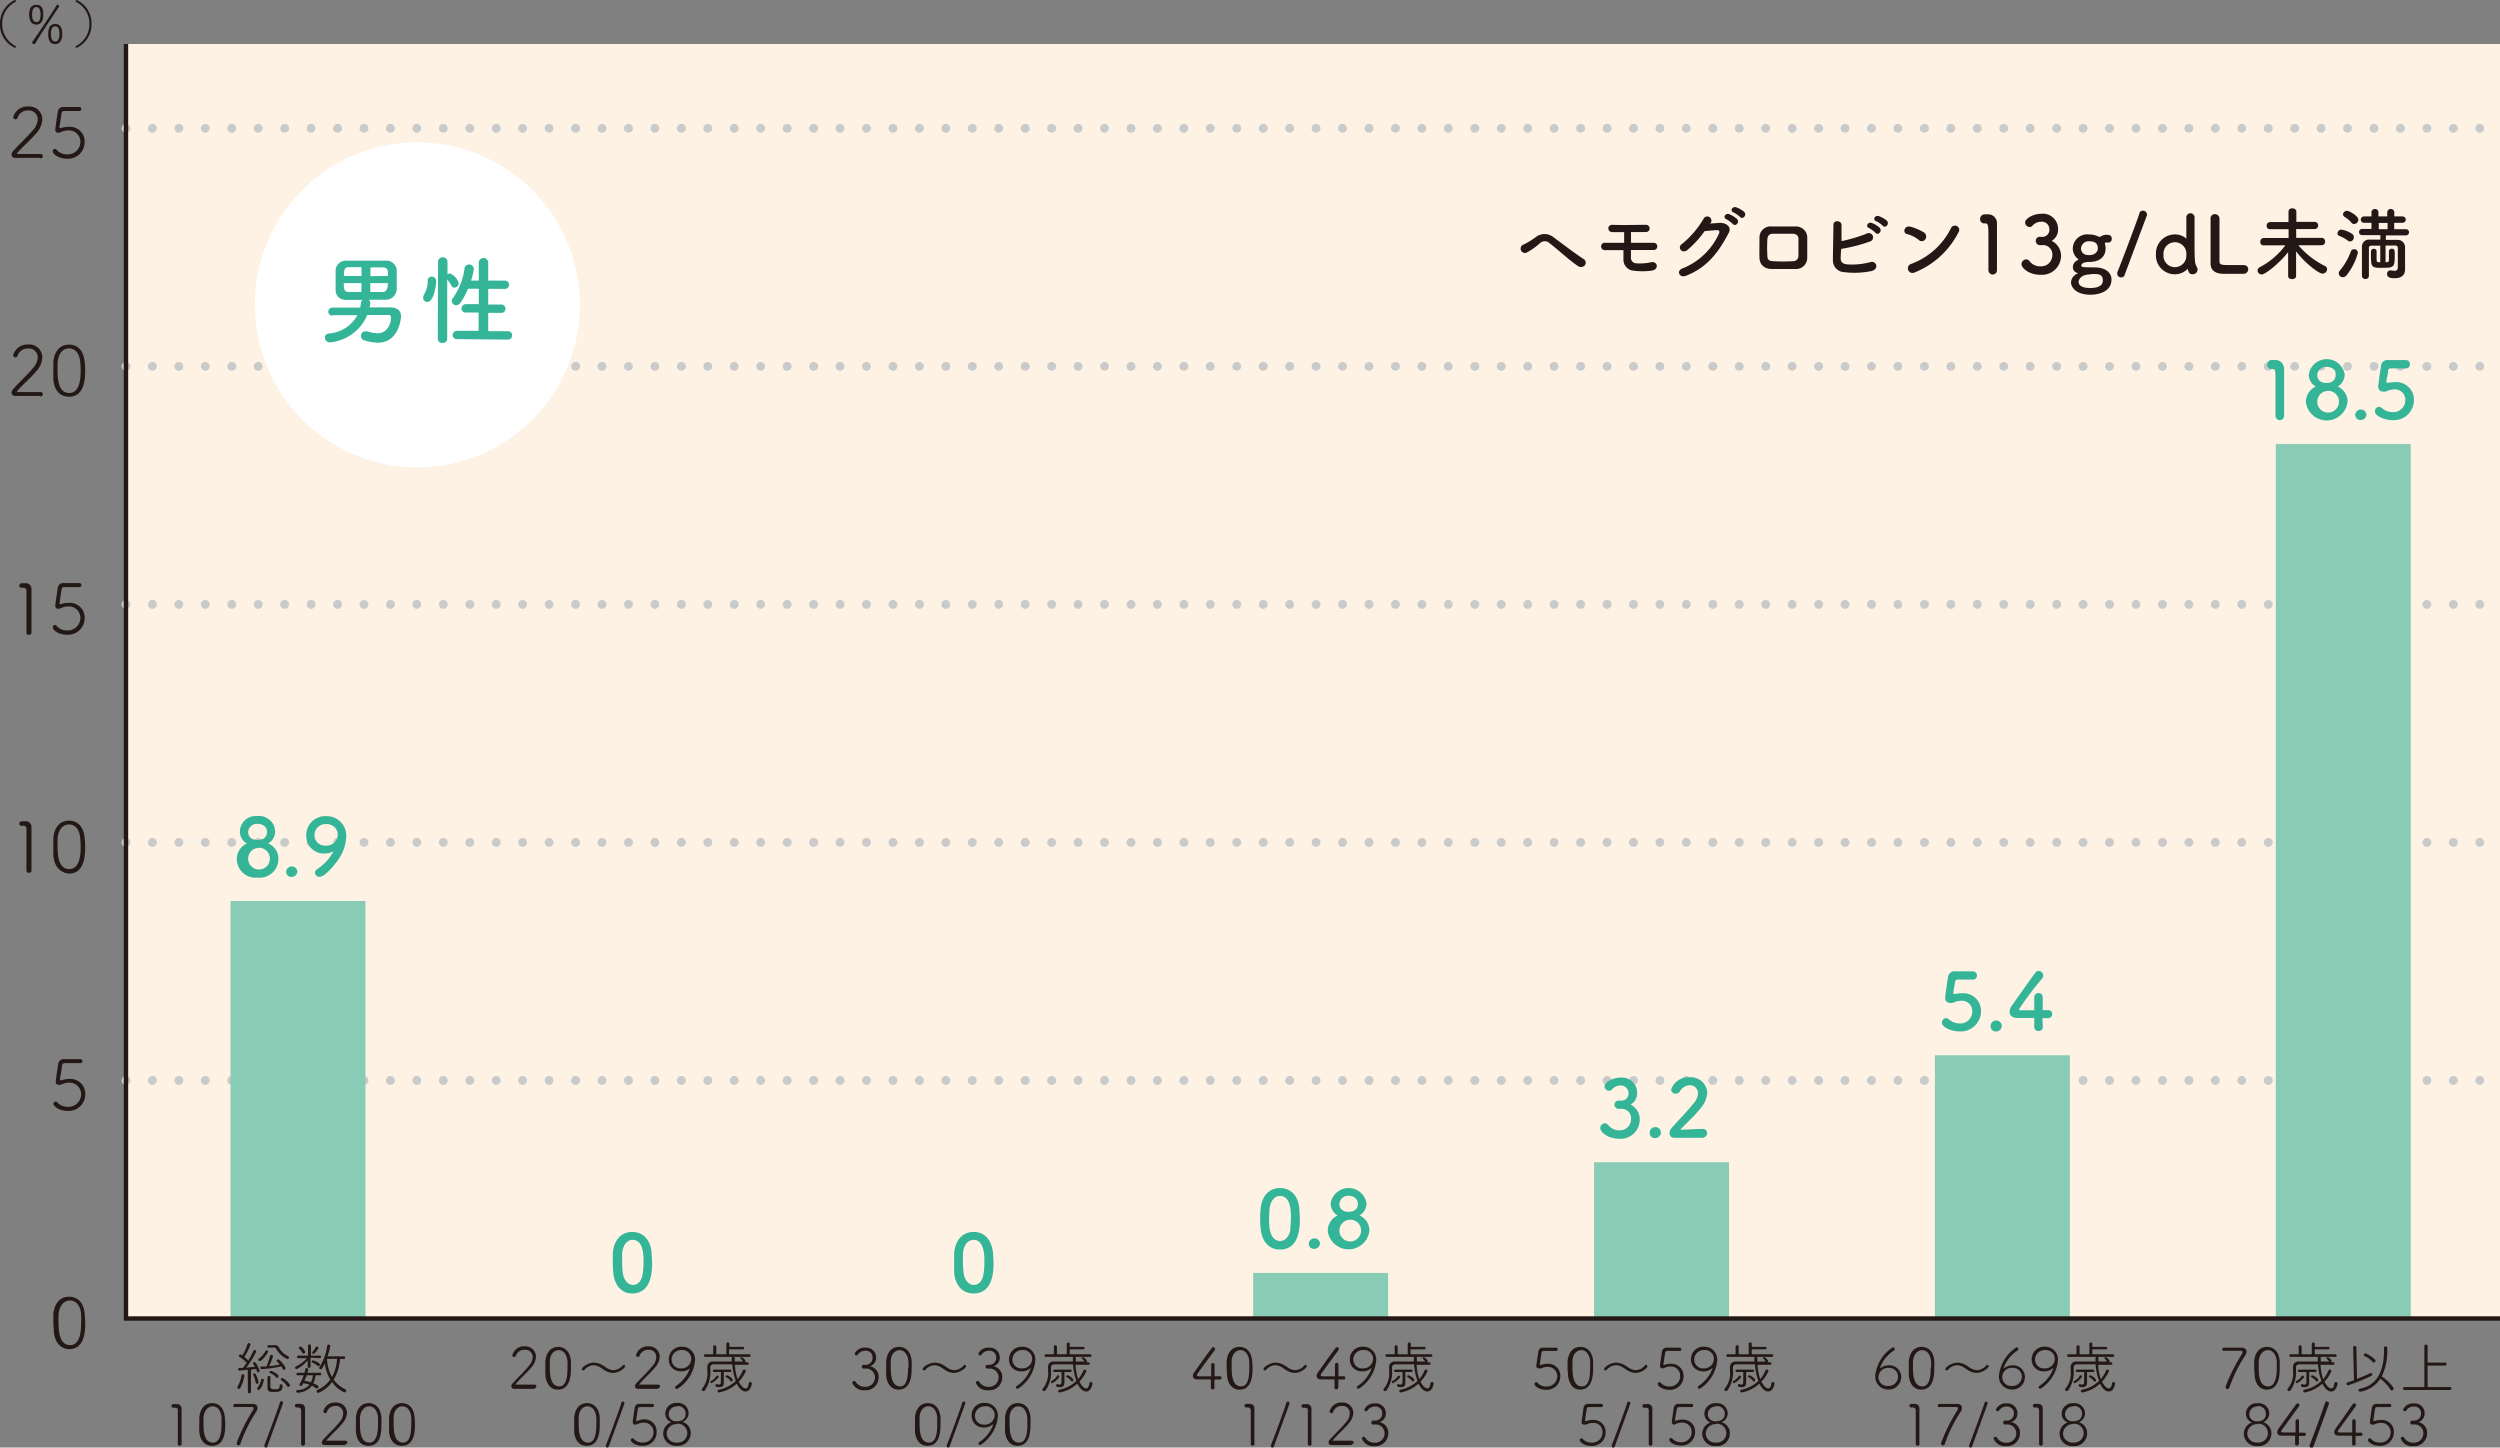 <svg xmlns="http://www.w3.org/2000/svg" viewBox="0 0 283.58 164.2"><rect x="0" y="0" width="283.58" height="164.2" fill="#808080" stroke="none"/><defs><style>.cls-1{fill:#fef2e5;}.cls-2{fill:#231815;}.cls-3{fill:#c9caca;}.cls-4{fill:#35b597;}.cls-5{fill:#89ccb6;}.cls-6{fill:#fff;}</style></defs><g id="レイヤー_2" data-name="レイヤー 2"><g id="レイヤー_1-2" data-name="レイヤー 1"><rect class="cls-1" x="14.29" y="4.99" width="269.29" height="144.57"/><path class="cls-2" d="M179.06,30.22c-1.08-.7-2.09-1.71-3.25-2.6a.79.79,0,0,0-1.1-.06,7.91,7.91,0,0,1-1.51,1.08.49.49,0,1,1-.35-.91,9.47,9.47,0,0,0,1.39-.86,1.61,1.61,0,0,1,2,.06c.72.53,2.47,1.86,3.43,2.48a.47.47,0,0,1,.09.69A.57.57,0,0,1,179.06,30.22Z"/><path class="cls-2" d="M182.1,28.37a.42.42,0,1,1,0-.83h2.13c0-.45,0-.85,0-1.21l-1.31,0c-.65,0-.64-.86,0-.83,1,.05,2.8,0,3.79,0a.41.41,0,1,1,0,.82c-.44,0-1.06,0-1.7,0,0,.36,0,.78,0,1.22h2.6a.41.41,0,1,1-.06.82H185c0,.28,0,.57,0,.83a.62.62,0,0,0,.64.68,5.57,5.57,0,0,0,1.62-.12c.76-.17,1,.82.08.95a7.49,7.49,0,0,1-2.06,0,1.24,1.24,0,0,1-1.13-1.28c0-.36,0-.71,0-1.05Z"/><path class="cls-2" d="M193.93,25.35c.39,0,.83-.06,1.19-.07.7,0,1.3.45,1,1.09-1.1,2.09-2.34,3.91-4.87,4.91-.77.3-1.14-.58-.39-.84a7.58,7.58,0,0,0,4.15-4c.07-.17,0-.34-.22-.33-.38,0-1,.07-1.44.11a10.81,10.81,0,0,1-2,2.18c-.61.41-1.14-.38-.53-.75a10.46,10.46,0,0,0,2.45-2.89.47.47,0,1,1,.78.53Zm1.9-.48c-.46-.19-.1-.73.31-.58a3,3,0,0,1,.89.55c.35.37-.17.92-.47.57A3.29,3.29,0,0,0,195.83,24.87Zm.81-.77c-.46-.18-.13-.72.29-.59a2.78,2.78,0,0,1,.91.52c.36.36-.15.92-.46.58A3.24,3.24,0,0,0,196.64,24.1Z"/><path class="cls-2" d="M203.59,30.51c-1.11,0-1.74,0-2.61,0s-1.38-.51-1.4-1.26,0-1.54,0-2.32A1.26,1.26,0,0,1,201,25.69c1,0,1.85,0,2.72,0A1.27,1.27,0,0,1,205,26.83q0,1.23,0,2.4A1.27,1.27,0,0,1,203.59,30.51Zm.42-3.37c0-.39-.21-.61-.67-.63-.77,0-1.49,0-2.19,0-.5,0-.65.27-.67.64a15.05,15.05,0,0,0,0,1.9c0,.4.19.57.69.58a19.82,19.82,0,0,0,2.18,0A.6.6,0,0,0,204,29C204,28.44,204,27.74,204,27.14Z"/><path class="cls-2" d="M208.79,29.26c0,.44.18.65.72.73a8.05,8.05,0,0,0,2.62-.25c.69-.23,1.08.74.19,1a9.54,9.54,0,0,1-3.13.13,1.33,1.33,0,0,1-1.28-1.35c0-.9.05-2.91.06-4,0-.63.93-.5.92,0s0,1.16,0,1.83a17.66,17.66,0,0,0,2.83-.84.49.49,0,1,1,.34.9,17.61,17.61,0,0,1-3.2.82C208.81,28.64,208.8,29,208.79,29.26ZM212,25.87c-.45-.19-.09-.74.32-.58a3,3,0,0,1,.89.54c.35.38-.17.93-.47.58A3.13,3.13,0,0,0,212,25.87Zm.82-.77c-.46-.18-.13-.72.29-.59a3.06,3.06,0,0,1,.91.51c.36.36-.14.93-.45.59A3.2,3.2,0,0,0,212.85,25.1Z"/><path class="cls-2" d="M217.65,27.22a3.42,3.42,0,0,0-1.33-.67c-.54-.12-.32-1,.37-.84a5.77,5.77,0,0,1,1.58.68.54.54,0,0,1,.12.75A.48.48,0,0,1,217.65,27.22Zm-.56,3.72a.51.51,0,1,1-.31-1,8.23,8.23,0,0,0,4.54-4.09.49.49,0,1,1,.82.53A9.58,9.58,0,0,1,217.09,30.94Z"/><path class="cls-2" d="M226.08,31.14a.5.5,0,0,1-.53-.5c0-.84,0-2.75,0-3.94s-.05-1.36-.35-1.36h-.13a.45.45,0,0,1-.46-.48.53.53,0,0,1,.47-.55h.44a1,1,0,0,1,1,1c0,.11,0,.28,0,.48,0,.71,0,1.92,0,3.21,0,.56,0,1.12,0,1.68v0A.48.48,0,0,1,226.08,31.14Z"/><path class="cls-2" d="M231.65,26.87a.8.8,0,0,0,.81-.91.85.85,0,0,0-.93-.81,1.33,1.33,0,0,0-1,.47.43.43,0,0,1-.31.13.53.53,0,0,1-.51-.5c0-.5,1-1,1.82-1A1.72,1.72,0,0,1,233.45,26a1.44,1.44,0,0,1-.73,1.32A1.9,1.9,0,0,1,233.79,29a2.17,2.17,0,0,1-2.33,2.17c-1.35,0-2.16-.79-2.16-1.21a.56.56,0,0,1,.53-.54.49.49,0,0,1,.36.17,1.49,1.49,0,0,0,1.31.62A1.26,1.26,0,0,0,232.8,29a1.06,1.06,0,0,0-1.19-1.19h-.22a.48.48,0,0,1-.47-.48.46.46,0,0,1,.46-.47Z"/><path class="cls-2" d="M236.09,30.13c0,.16.11.2,1.47.2s1.95.65,1.95,1.39c0,1.21-1.18,1.71-2.39,1.71-1.62,0-2.2-.83-2.2-1.41a1.12,1.12,0,0,1,.79-1l0,0s0,0-.08-.06a.67.67,0,0,1-.5-.64.88.88,0,0,1,.51-.8c.07,0,.12-.05.12-.08s0,0-.1-.11a1.48,1.48,0,0,1-.54-1.11A1.64,1.64,0,0,1,237,26.6h0a2.28,2.28,0,0,1,1,.22.3.3,0,0,0,.3,0,1.18,1.18,0,0,1,.6-.19c.26,0,.64,0,.64.46a.39.39,0,0,1-.38.42h-.21a.4.4,0,0,0-.19.05s0,0,0,.05a.11.11,0,0,0,0,.05,1.37,1.37,0,0,1,.08.54c0,.86-.59,1.46-1.7,1.51C236.7,29.7,236.09,29.77,236.09,30.13Zm1,1c-1.18,0-1.31.73-1.31.84s0,.7,1.32.7c.26,0,1.43,0,1.43-.85S237.82,31.09,237.13,31.09ZM237,27.37a.87.87,0,0,0-.95.8c0,.23.11.77.91.77.53,0,1-.26,1-.78S237.67,27.37,237,27.37Z"/><path class="cls-2" d="M240.62,31.47a.43.43,0,0,1-.45-.4.62.62,0,0,1,0-.18c.42-1,2.31-6,2.51-6.7a.37.37,0,0,1,.38-.29.44.44,0,0,1,.47.39.4.4,0,0,1,0,.15c-.25.63-2.08,5.54-2.53,6.75A.39.39,0,0,1,240.62,31.47Z"/><path class="cls-2" d="M248.66,31.1c-.2,0-.37-.07-.5-.57,0,0,0-.05,0-.05l0,0a1.94,1.94,0,0,1-1.42.63,2.14,2.14,0,0,1-2.19-2.26,2.16,2.16,0,0,1,2.19-2.26,1.91,1.91,0,0,1,1.26.48h0a0,0,0,0,0,0,0c0-1.05,0-2,0-2.34a.47.47,0,1,1,.93,0v0c0,.31,0,.95,0,1.7,0,3.34,0,3.37.27,3.87a.47.47,0,0,1,.07.25A.53.53,0,0,1,248.66,31.1ZM248,28.89a1.3,1.3,0,1,0-2.59,0,1.3,1.3,0,1,0,2.59,0Z"/><path class="cls-2" d="M250.74,24.82a.5.5,0,0,1,.51-.53.51.51,0,0,1,.51.55v0c0,.58,0,2.48,0,3.73,0,.51,0,.92,0,1.07,0,.43.24.43,1.46.43l1.27,0h.05a.47.47,0,0,1,.48.48.53.53,0,0,1-.57.51l-1.17,0-1.18,0c-.82-.06-1.32-.36-1.35-1.15v-.81c0-1.23,0-3.2,0-4.09v-.19Z"/><path class="cls-2" d="M263.29,27.82l-2.58,0a9.19,9.19,0,0,0,3,2.34.42.42,0,0,1,.26.38.53.53,0,0,1-.52.5c-.42,0-2-1.2-3-2.53,0,.95,0,1.95,0,2.8,0,.24-.23.35-.46.35s-.44-.11-.44-.34h0l0-2.72c-.95,1.21-2.57,2.53-3,2.53a.46.46,0,0,1-.47-.44.47.47,0,0,1,.28-.4,8.47,8.47,0,0,0,2.87-2.46l-2.46,0h0a.36.36,0,0,1-.38-.39.4.4,0,0,1,.39-.44h2.82V26h-2.11a.36.36,0,0,1-.38-.39.4.4,0,0,1,.38-.42h2.1V24h0c0-.26.21-.37.43-.37s.46.12.46.38,0,.79,0,1.16h2.13a.41.41,0,0,1,0,.81h-2.15c0,.31,0,.64,0,1h2.91a.39.39,0,0,1,.37.42.37.37,0,0,1-.36.41Z"/><path class="cls-2" d="M266.33,27.3a3.78,3.78,0,0,0-.95-.53.3.3,0,0,1-.23-.3.45.45,0,0,1,.43-.43,3.22,3.22,0,0,1,1.23.49.44.44,0,0,1,.19.38.46.46,0,0,1-.43.48A.36.36,0,0,1,266.33,27.3Zm-.58,4.14a.45.45,0,0,1-.46-.44.42.42,0,0,1,.11-.29,7.2,7.2,0,0,0,1.26-2.19.39.39,0,0,1,.37-.25.41.41,0,0,1,.43.41,7,7,0,0,1-1.28,2.54A.55.55,0,0,1,265.75,31.44Zm1-6.16a3.2,3.2,0,0,0-.81-.69.35.35,0,0,1-.17-.28.46.46,0,0,1,.45-.4c.23,0,1.29.57,1.29,1a.5.5,0,0,1-.46.5A.4.4,0,0,1,266.74,25.28ZM270,27.87h-1a.25.25,0,0,0-.29.28v3.11a.37.37,0,0,1-.39.39.38.38,0,0,1-.4-.39c0-.4,0-1,0-1.6s0-1.22,0-1.62a.8.8,0,0,1,.9-.86h1.19v-.51h-2.06a.34.34,0,0,1-.36-.35.34.34,0,0,1,.36-.35H269v-.7h-.85a.36.36,0,1,1,0-.72H269v-.45a.37.37,0,0,1,.39-.39.37.37,0,0,1,.4.39v.45h1v-.45a.4.4,0,0,1,.8,0v.45h.94a.36.36,0,0,1,0,.72h-.95V26h1.31a.34.34,0,0,1,.37.35.35.35,0,0,1-.37.35h-2.26v.51h1.3a.83.83,0,0,1,.88.87c0,.23,0,.62,0,1v.78a2.27,2.27,0,0,1,0,.28v.42h0c0,.59-.35,1-1.18,1-.41,0-.86-.05-.86-.49a.38.38,0,0,1,.37-.4l.11,0a2.23,2.23,0,0,0,.36.05c.21,0,.38-.08.38-.41,0,0,0-1.67,0-2.18a.26.26,0,0,0-.29-.28h-1.1v1.89h.15c.19,0,.23-.14.23-.28v-.94h0a.31.31,0,0,1,.32-.31c.34,0,.34.26.34.6,0,1.45,0,1.57-1.37,1.57-1.19,0-1.33,0-1.33-1.34,0-.2,0-.4,0-.52a.31.31,0,0,1,.33-.3.28.28,0,0,1,.31.29h0v.65c0,.45,0,.57.2.58H270Zm.83-2.58h-1V26h1Z"/><path class="cls-3" d="M280.79,14.55a.49.49,0,0,1,.5-.49h0a.49.49,0,0,1,.49.49h0a.49.49,0,0,1-.49.5h0A.5.5,0,0,1,280.79,14.55Zm-3,0a.5.5,0,0,1,.5-.49h0a.49.49,0,0,1,.5.49h0a.5.5,0,0,1-.5.5h0A.5.5,0,0,1,277.78,14.55Zm-3,0a.5.5,0,0,1,.5-.49h0a.49.49,0,0,1,.5.49h0a.5.5,0,0,1-.5.5h0A.5.5,0,0,1,274.78,14.55Zm-3,0a.5.5,0,0,1,.5-.49h0a.5.5,0,0,1,.51.49h0a.5.5,0,0,1-.51.5h0A.5.5,0,0,1,271.78,14.55Zm-3,0a.49.49,0,0,1,.5-.49h0a.5.5,0,0,1,.5.49h0a.5.5,0,0,1-.5.5h0A.5.5,0,0,1,268.79,14.55Zm-3,0a.49.49,0,0,1,.49-.49h0a.49.49,0,0,1,.5.49h0a.5.5,0,0,1-.5.5h0A.49.49,0,0,1,265.79,14.55Zm-3,0a.5.5,0,0,1,.5-.49h0a.49.49,0,0,1,.5.49h0a.5.5,0,0,1-.5.5h0A.5.5,0,0,1,262.78,14.55Zm-3,0a.5.5,0,0,1,.5-.49h0a.49.49,0,0,1,.5.49h0a.5.5,0,0,1-.5.5h0A.5.5,0,0,1,259.78,14.55Zm-3,0a.5.5,0,0,1,.51-.49h0a.5.5,0,0,1,.5.49h0a.5.5,0,0,1-.5.5h0A.5.5,0,0,1,256.78,14.55Zm-3,0a.49.49,0,0,1,.5-.49h0a.49.49,0,0,1,.49.49h0a.49.49,0,0,1-.49.5h0A.5.5,0,0,1,253.79,14.55Zm-3,0a.5.5,0,0,1,.5-.49h0a.49.49,0,0,1,.5.49h0a.5.5,0,0,1-.5.5h0A.5.5,0,0,1,250.78,14.55Zm-3,0a.5.5,0,0,1,.5-.49h0a.49.49,0,0,1,.5.49h0a.5.5,0,0,1-.5.5h0A.5.5,0,0,1,247.78,14.55Zm-3,0a.5.5,0,0,1,.51-.49h0a.5.5,0,0,1,.5.49h0a.5.5,0,0,1-.5.5h0A.5.5,0,0,1,244.78,14.55Zm-3,0a.49.49,0,0,1,.5-.49h0a.49.49,0,0,1,.49.49h0a.49.49,0,0,1-.49.5h0A.5.5,0,0,1,241.79,14.55Zm-3,0a.5.5,0,0,1,.5-.49h0a.49.49,0,0,1,.5.49h0a.5.5,0,0,1-.5.5h0A.5.5,0,0,1,238.78,14.55Zm-3,0a.5.5,0,0,1,.5-.49h0a.49.49,0,0,1,.5.49h0a.5.5,0,0,1-.5.5h0A.5.5,0,0,1,235.78,14.55Zm-3,0a.5.5,0,0,1,.5-.49h0a.5.5,0,0,1,.51.49h0a.5.5,0,0,1-.51.5h0A.5.5,0,0,1,232.78,14.55Zm-3,0a.49.49,0,0,1,.5-.49h0a.5.5,0,0,1,.5.49h0a.5.5,0,0,1-.5.5h0A.5.5,0,0,1,229.79,14.55Zm-3,0a.49.49,0,0,1,.49-.49h0a.49.49,0,0,1,.5.49h0a.5.5,0,0,1-.5.5h0A.49.49,0,0,1,226.79,14.55Zm-3,0a.5.5,0,0,1,.5-.49h0a.49.49,0,0,1,.5.49h0a.5.5,0,0,1-.5.5h0A.5.5,0,0,1,223.78,14.55Zm-3,0a.5.5,0,0,1,.5-.49h0a.49.49,0,0,1,.5.49h0a.5.5,0,0,1-.5.5h0A.5.5,0,0,1,220.78,14.55Zm-3,0a.5.5,0,0,1,.51-.49h0a.5.5,0,0,1,.5.49h0a.5.5,0,0,1-.5.5h0A.5.5,0,0,1,217.78,14.55Zm-3,0a.49.49,0,0,1,.49-.49h0a.49.49,0,0,1,.5.49h0a.5.5,0,0,1-.5.5h0A.49.49,0,0,1,214.79,14.55Zm-3,0a.5.5,0,0,1,.5-.49h0a.49.49,0,0,1,.5.49h0a.5.5,0,0,1-.5.5h0A.5.5,0,0,1,211.78,14.55Zm-3,0a.5.5,0,0,1,.5-.49h0a.49.49,0,0,1,.5.49h0a.5.5,0,0,1-.5.5h0A.5.5,0,0,1,208.78,14.55Zm-3,0a.5.5,0,0,1,.51-.49h0a.5.5,0,0,1,.5.49h0a.5.5,0,0,1-.5.5h0A.5.5,0,0,1,205.78,14.55Zm-3,0a.49.49,0,0,1,.5-.49h0a.49.49,0,0,1,.49.49h0a.49.49,0,0,1-.49.5h0A.5.5,0,0,1,202.79,14.55Zm-3,0a.5.5,0,0,1,.5-.49h0a.49.49,0,0,1,.5.49h0a.5.5,0,0,1-.5.5h0A.5.5,0,0,1,199.78,14.55Zm-3,0a.5.5,0,0,1,.5-.49h0a.49.49,0,0,1,.5.49h0a.5.5,0,0,1-.5.5h0A.5.5,0,0,1,196.78,14.55Zm-3,0a.5.5,0,0,1,.5-.49h0a.5.5,0,0,1,.51.49h0a.5.5,0,0,1-.51.5h0A.5.5,0,0,1,193.78,14.55Zm-3,0a.49.49,0,0,1,.5-.49h0a.49.49,0,0,1,.49.49h0a.49.49,0,0,1-.49.5h0A.5.5,0,0,1,190.79,14.55Zm-3,0a.49.49,0,0,1,.49-.49h0a.49.49,0,0,1,.5.49h0a.5.5,0,0,1-.5.5h0A.49.49,0,0,1,187.79,14.55Zm-3,0a.5.5,0,0,1,.5-.49h0a.49.49,0,0,1,.5.49h0a.5.5,0,0,1-.5.5h0A.5.5,0,0,1,184.78,14.55Zm-3,0a.5.5,0,0,1,.5-.49h0a.5.5,0,0,1,.51.49h0a.5.5,0,0,1-.51.5h0A.5.5,0,0,1,181.78,14.55Zm-3,0a.5.5,0,0,1,.51-.49h0a.5.5,0,0,1,.5.49h0a.5.5,0,0,1-.5.5h0A.5.5,0,0,1,178.78,14.55Zm-3,0a.49.49,0,0,1,.49-.49h0a.49.49,0,0,1,.5.49h0a.5.5,0,0,1-.5.5h0A.49.49,0,0,1,175.79,14.55Zm-3,0a.5.5,0,0,1,.5-.49h0a.49.49,0,0,1,.5.49h0a.5.5,0,0,1-.5.5h0A.5.5,0,0,1,172.78,14.55Zm-3,0a.5.5,0,0,1,.5-.49h0a.49.49,0,0,1,.5.49h0a.5.5,0,0,1-.5.5h0A.5.5,0,0,1,169.78,14.55Zm-3,0a.5.5,0,0,1,.51-.49h0a.5.5,0,0,1,.5.49h0a.5.5,0,0,1-.5.5h0A.5.5,0,0,1,166.78,14.55Zm-3,0a.49.49,0,0,1,.5-.49h0a.49.49,0,0,1,.49.49h0a.49.49,0,0,1-.49.5h0A.5.5,0,0,1,163.79,14.55Zm-3,0a.5.5,0,0,1,.5-.49h0a.49.49,0,0,1,.5.49h0a.5.5,0,0,1-.5.5h0A.5.5,0,0,1,160.78,14.55Zm-3,0a.5.5,0,0,1,.5-.49h0a.49.49,0,0,1,.5.49h0a.5.5,0,0,1-.5.5h0A.5.5,0,0,1,157.78,14.55Zm-3,0a.5.5,0,0,1,.5-.49h0a.5.5,0,0,1,.51.49h0a.5.5,0,0,1-.51.5h0A.5.5,0,0,1,154.78,14.55Zm-3,0a.49.49,0,0,1,.5-.49h0a.49.49,0,0,1,.49.49h0a.49.49,0,0,1-.49.5h0A.5.5,0,0,1,151.79,14.55Zm-3,0a.5.5,0,0,1,.5-.49h0a.49.49,0,0,1,.5.49h0a.5.5,0,0,1-.5.5h0A.5.5,0,0,1,148.78,14.55Zm-3,0a.5.5,0,0,1,.5-.49h0a.49.49,0,0,1,.5.49h0a.5.5,0,0,1-.5.5h0A.5.5,0,0,1,145.78,14.55Zm-3,0a.5.5,0,0,1,.5-.49h0a.5.5,0,0,1,.51.49h0a.5.5,0,0,1-.51.5h0A.5.5,0,0,1,142.78,14.55Zm-3,0a.49.49,0,0,1,.5-.49h0a.5.5,0,0,1,.5.49h0a.5.5,0,0,1-.5.5h0A.5.5,0,0,1,139.79,14.55Zm-3,0a.49.49,0,0,1,.49-.49h0a.49.49,0,0,1,.5.49h0a.5.5,0,0,1-.5.5h0A.49.49,0,0,1,136.79,14.55Zm-3,0a.5.5,0,0,1,.5-.49h0a.49.49,0,0,1,.5.49h0a.5.5,0,0,1-.5.5h0A.5.5,0,0,1,133.78,14.55Zm-3,0a.5.5,0,0,1,.5-.49h0a.49.49,0,0,1,.5.49h0a.5.5,0,0,1-.5.5h0A.5.5,0,0,1,130.78,14.55Zm-3,0a.5.5,0,0,1,.51-.49h0a.5.5,0,0,1,.5.49h0a.5.5,0,0,1-.5.5h0A.5.5,0,0,1,127.78,14.55Zm-3,0a.49.49,0,0,1,.49-.49h0a.49.49,0,0,1,.5.49h0a.5.5,0,0,1-.5.5h0A.49.49,0,0,1,124.79,14.55Zm-3,0a.5.5,0,0,1,.5-.49h0a.49.49,0,0,1,.5.49h0a.5.5,0,0,1-.5.5h0A.5.5,0,0,1,121.78,14.55Zm-3,0a.5.5,0,0,1,.5-.49h0a.49.49,0,0,1,.5.49h0a.5.5,0,0,1-.5.5h0A.5.5,0,0,1,118.78,14.55Zm-3,0a.5.5,0,0,1,.51-.49h0a.5.5,0,0,1,.5.49h0a.5.5,0,0,1-.5.5h0A.5.5,0,0,1,115.78,14.55Zm-3,0a.49.49,0,0,1,.5-.49h0a.49.49,0,0,1,.49.49h0a.49.49,0,0,1-.49.5h0A.5.5,0,0,1,112.79,14.55Zm-3,0a.5.5,0,0,1,.5-.49h0a.49.49,0,0,1,.5.49h0a.5.5,0,0,1-.5.5h0A.5.5,0,0,1,109.78,14.55Zm-3,0a.5.5,0,0,1,.5-.49h0a.49.49,0,0,1,.5.49h0a.5.5,0,0,1-.5.5h0A.5.5,0,0,1,106.78,14.55Zm-3,0a.5.5,0,0,1,.5-.49h0a.5.5,0,0,1,.51.49h0a.5.5,0,0,1-.51.5h0A.5.5,0,0,1,103.78,14.55Zm-3,0a.49.49,0,0,1,.5-.49h0a.5.5,0,0,1,.5.49h0a.5.5,0,0,1-.5.5h0A.5.5,0,0,1,100.79,14.55Zm-3,0a.49.49,0,0,1,.49-.49h0a.49.49,0,0,1,.5.49h0a.5.5,0,0,1-.5.5h0A.49.49,0,0,1,97.79,14.55Zm-3,0a.5.5,0,0,1,.5-.49h0a.49.49,0,0,1,.5.49h0a.5.5,0,0,1-.5.5h0A.5.5,0,0,1,94.78,14.55Zm-3,0a.5.5,0,0,1,.5-.49h0a.5.5,0,0,1,.51.49h0a.5.5,0,0,1-.51.5h0A.5.5,0,0,1,91.78,14.55Zm-3,0a.5.5,0,0,1,.51-.49h0a.5.5,0,0,1,.5.49h0a.5.5,0,0,1-.5.5h0A.5.5,0,0,1,88.78,14.55Zm-3,0a.49.49,0,0,1,.49-.49h0a.49.49,0,0,1,.5.49h0a.5.5,0,0,1-.5.5h0A.49.49,0,0,1,85.79,14.55Zm-3,0a.5.5,0,0,1,.5-.49h0a.49.49,0,0,1,.5.49h0a.5.5,0,0,1-.5.5h0A.5.5,0,0,1,82.78,14.55Zm-3,0a.5.5,0,0,1,.5-.49h0a.49.49,0,0,1,.5.49h0a.5.5,0,0,1-.5.5h0A.5.5,0,0,1,79.78,14.55Zm-3,0a.5.5,0,0,1,.51-.49h0a.5.5,0,0,1,.5.49h0a.5.5,0,0,1-.5.5h0A.5.5,0,0,1,76.78,14.55Zm-3,0a.49.49,0,0,1,.5-.49h0a.49.49,0,0,1,.49.49h0a.49.49,0,0,1-.49.5h0A.5.5,0,0,1,73.79,14.55Zm-3,0a.5.5,0,0,1,.5-.49h0a.49.49,0,0,1,.5.49h0a.5.5,0,0,1-.5.5h0A.5.5,0,0,1,70.78,14.55Zm-3,0a.5.5,0,0,1,.5-.49h0a.49.49,0,0,1,.5.49h0a.5.5,0,0,1-.5.5h0A.5.5,0,0,1,67.78,14.55Zm-3,0a.5.5,0,0,1,.5-.49h0a.5.5,0,0,1,.51.49h0a.5.5,0,0,1-.51.5h0A.5.5,0,0,1,64.78,14.55Zm-3,0a.49.49,0,0,1,.5-.49h0a.49.49,0,0,1,.49.49h0a.49.49,0,0,1-.49.5h0A.5.5,0,0,1,61.79,14.55Zm-3,0a.49.49,0,0,1,.49-.49h0a.49.49,0,0,1,.5.49h0a.5.5,0,0,1-.5.5h0A.49.49,0,0,1,58.79,14.55Zm-3,0a.5.5,0,0,1,.5-.49h0a.49.49,0,0,1,.5.49h0a.5.5,0,0,1-.5.5h0A.5.5,0,0,1,55.78,14.55Zm-3,0a.5.5,0,0,1,.5-.49h0a.5.5,0,0,1,.51.49h0a.5.5,0,0,1-.51.5h0A.5.5,0,0,1,52.78,14.55Zm-3,0a.49.49,0,0,1,.5-.49h0a.5.5,0,0,1,.5.49h0a.5.5,0,0,1-.5.5h0A.5.5,0,0,1,49.79,14.55Zm-3,0a.49.49,0,0,1,.49-.49h0a.49.49,0,0,1,.5.49h0a.5.5,0,0,1-.5.5h0A.49.49,0,0,1,46.79,14.55Zm-3,0a.5.5,0,0,1,.5-.49h0a.49.49,0,0,1,.5.49h0a.5.5,0,0,1-.5.5h0A.5.5,0,0,1,43.78,14.55Zm-3,0a.5.5,0,0,1,.5-.49h0a.49.49,0,0,1,.5.49h0a.5.5,0,0,1-.5.5h0A.5.5,0,0,1,40.78,14.55Zm-3,0a.5.5,0,0,1,.51-.49h0a.5.5,0,0,1,.5.49h0a.5.5,0,0,1-.5.5h0A.5.5,0,0,1,37.78,14.55Zm-3,0a.49.49,0,0,1,.5-.49h0a.49.49,0,0,1,.49.49h0a.49.49,0,0,1-.49.5h0A.5.5,0,0,1,34.79,14.55Zm-3,0a.5.5,0,0,1,.5-.49h0a.49.49,0,0,1,.5.49h0a.5.5,0,0,1-.5.5h0A.5.5,0,0,1,31.78,14.55Zm-3,0a.5.5,0,0,1,.5-.49h0a.49.49,0,0,1,.5.49h0a.5.5,0,0,1-.5.5h0A.5.5,0,0,1,28.78,14.55Zm-3,0a.5.5,0,0,1,.5-.49h0a.5.5,0,0,1,.51.49h0a.5.5,0,0,1-.51.5h0A.5.5,0,0,1,25.78,14.55Zm-3,0a.49.49,0,0,1,.5-.49h0a.49.49,0,0,1,.49.49h0a.49.49,0,0,1-.49.5h0A.5.5,0,0,1,22.79,14.55Zm-3,0a.5.5,0,0,1,.5-.49h0a.49.49,0,0,1,.5.49h0a.5.5,0,0,1-.5.5h0A.5.5,0,0,1,19.78,14.55Zm-3,0a.5.5,0,0,1,.5-.49h0a.49.49,0,0,1,.5.49h0a.5.5,0,0,1-.5.5h0A.5.5,0,0,1,16.78,14.55Zm-3,0a.5.5,0,0,1,.5-.49h0a.5.5,0,0,1,.51.49h0a.5.5,0,0,1-.51.5h0A.5.5,0,0,1,13.78,14.55Z"/><path class="cls-3" d="M280.79,41.56a.5.5,0,0,1,.5-.5h0a.49.49,0,0,1,.49.5h0a.49.49,0,0,1-.49.49h0A.49.49,0,0,1,280.79,41.56Zm-3,0a.5.5,0,0,1,.5-.5h0a.5.5,0,0,1,.5.5h0a.49.49,0,0,1-.5.49h0A.5.5,0,0,1,277.78,41.56Zm-3,0a.5.5,0,0,1,.5-.5h0a.5.5,0,0,1,.5.5h0a.49.49,0,0,1-.5.49h0A.5.5,0,0,1,274.78,41.56Zm-3,0a.5.5,0,0,1,.5-.5h0a.5.5,0,0,1,.51.5h0a.5.5,0,0,1-.51.49h0A.5.5,0,0,1,271.78,41.56Zm-3,0a.5.5,0,0,1,.5-.5h0a.5.5,0,0,1,.5.5h0a.5.5,0,0,1-.5.49h0A.49.49,0,0,1,268.79,41.56Zm-3,0a.49.49,0,0,1,.49-.5h0a.5.5,0,0,1,.5.5h0a.49.49,0,0,1-.5.49h0A.49.49,0,0,1,265.79,41.56Zm-3,0a.5.5,0,0,1,.5-.5h0a.5.5,0,0,1,.5.5h0a.49.49,0,0,1-.5.49h0A.5.5,0,0,1,262.78,41.56Zm-3,0a.5.5,0,0,1,.5-.5h0a.5.5,0,0,1,.5.5h0a.49.49,0,0,1-.5.49h0A.5.5,0,0,1,259.78,41.56Zm-3,0a.5.5,0,0,1,.51-.5h0a.5.5,0,0,1,.5.5h0a.5.5,0,0,1-.5.49h0A.5.5,0,0,1,256.78,41.56Zm-3,0a.5.5,0,0,1,.5-.5h0a.49.49,0,0,1,.49.5h0a.49.49,0,0,1-.49.49h0A.49.49,0,0,1,253.79,41.56Zm-3,0a.5.5,0,0,1,.5-.5h0a.5.5,0,0,1,.5.5h0a.49.49,0,0,1-.5.49h0A.5.5,0,0,1,250.78,41.56Zm-3,0a.5.5,0,0,1,.5-.5h0a.5.5,0,0,1,.5.5h0a.49.49,0,0,1-.5.49h0A.5.5,0,0,1,247.78,41.56Zm-3,0a.5.5,0,0,1,.51-.5h0a.5.5,0,0,1,.5.5h0a.5.5,0,0,1-.5.49h0A.5.5,0,0,1,244.78,41.56Zm-3,0a.5.5,0,0,1,.5-.5h0a.49.49,0,0,1,.49.5h0a.49.49,0,0,1-.49.49h0A.49.49,0,0,1,241.79,41.56Zm-3,0a.5.5,0,0,1,.5-.5h0a.5.5,0,0,1,.5.5h0a.49.49,0,0,1-.5.49h0A.5.5,0,0,1,238.78,41.56Zm-3,0a.5.5,0,0,1,.5-.5h0a.5.5,0,0,1,.5.5h0a.49.49,0,0,1-.5.49h0A.5.5,0,0,1,235.78,41.56Zm-3,0a.5.5,0,0,1,.5-.5h0a.5.5,0,0,1,.51.5h0a.5.5,0,0,1-.51.49h0A.5.5,0,0,1,232.78,41.56Zm-3,0a.5.5,0,0,1,.5-.5h0a.5.5,0,0,1,.5.5h0a.5.5,0,0,1-.5.49h0A.49.49,0,0,1,229.79,41.56Zm-3,0a.49.49,0,0,1,.49-.5h0a.5.5,0,0,1,.5.5h0a.49.49,0,0,1-.5.49h0A.49.49,0,0,1,226.79,41.56Zm-3,0a.5.5,0,0,1,.5-.5h0a.5.5,0,0,1,.5.5h0a.49.49,0,0,1-.5.49h0A.5.5,0,0,1,223.78,41.56Zm-3,0a.5.5,0,0,1,.5-.5h0a.5.5,0,0,1,.5.5h0a.49.49,0,0,1-.5.49h0A.5.5,0,0,1,220.78,41.56Zm-3,0a.5.5,0,0,1,.51-.5h0a.5.5,0,0,1,.5.5h0a.5.5,0,0,1-.5.49h0A.5.5,0,0,1,217.78,41.56Zm-3,0a.49.49,0,0,1,.49-.5h0a.5.5,0,0,1,.5.5h0a.49.49,0,0,1-.5.49h0A.49.49,0,0,1,214.79,41.56Zm-3,0a.5.5,0,0,1,.5-.5h0a.5.5,0,0,1,.5.5h0a.49.49,0,0,1-.5.49h0A.5.5,0,0,1,211.78,41.56Zm-3,0a.5.5,0,0,1,.5-.5h0a.5.5,0,0,1,.5.5h0a.49.49,0,0,1-.5.49h0A.5.5,0,0,1,208.78,41.56Zm-3,0a.5.5,0,0,1,.51-.5h0a.5.5,0,0,1,.5.5h0a.5.5,0,0,1-.5.49h0A.5.5,0,0,1,205.78,41.56Zm-3,0a.5.5,0,0,1,.5-.5h0a.49.49,0,0,1,.49.5h0a.49.49,0,0,1-.49.49h0A.49.49,0,0,1,202.79,41.56Zm-3,0a.5.5,0,0,1,.5-.5h0a.5.5,0,0,1,.5.5h0a.49.49,0,0,1-.5.49h0A.5.5,0,0,1,199.78,41.56Zm-3,0a.5.5,0,0,1,.5-.5h0a.5.5,0,0,1,.5.5h0a.49.49,0,0,1-.5.49h0A.5.5,0,0,1,196.78,41.56Zm-3,0a.5.5,0,0,1,.5-.5h0a.5.5,0,0,1,.51.5h0a.5.5,0,0,1-.51.49h0A.5.5,0,0,1,193.78,41.56Zm-3,0a.5.5,0,0,1,.5-.5h0a.49.49,0,0,1,.49.5h0a.49.49,0,0,1-.49.49h0A.49.49,0,0,1,190.79,41.56Zm-3,0a.49.49,0,0,1,.49-.5h0a.5.5,0,0,1,.5.5h0a.49.49,0,0,1-.5.49h0A.49.49,0,0,1,187.79,41.56Zm-3,0a.5.5,0,0,1,.5-.5h0a.5.5,0,0,1,.5.5h0a.49.49,0,0,1-.5.49h0A.5.5,0,0,1,184.78,41.56Zm-3,0a.5.5,0,0,1,.5-.5h0a.5.5,0,0,1,.51.5h0a.5.5,0,0,1-.51.49h0A.5.5,0,0,1,181.78,41.56Zm-3,0a.5.5,0,0,1,.51-.5h0a.5.5,0,0,1,.5.5h0a.5.5,0,0,1-.5.49h0A.5.5,0,0,1,178.78,41.56Zm-3,0a.49.49,0,0,1,.49-.5h0a.5.5,0,0,1,.5.5h0a.49.49,0,0,1-.5.49h0A.49.49,0,0,1,175.79,41.56Zm-3,0a.5.5,0,0,1,.5-.5h0a.5.5,0,0,1,.5.5h0a.49.49,0,0,1-.5.49h0A.5.5,0,0,1,172.78,41.56Zm-3,0a.5.5,0,0,1,.5-.5h0a.5.5,0,0,1,.5.5h0a.49.49,0,0,1-.5.49h0A.5.5,0,0,1,169.78,41.56Zm-3,0a.5.5,0,0,1,.51-.5h0a.5.5,0,0,1,.5.5h0a.5.5,0,0,1-.5.49h0A.5.5,0,0,1,166.78,41.56Zm-3,0a.5.5,0,0,1,.5-.5h0a.49.49,0,0,1,.49.5h0a.49.49,0,0,1-.49.49h0A.49.49,0,0,1,163.79,41.56Zm-3,0a.5.5,0,0,1,.5-.5h0a.5.5,0,0,1,.5.5h0a.49.49,0,0,1-.5.49h0A.5.5,0,0,1,160.78,41.56Zm-3,0a.5.5,0,0,1,.5-.5h0a.5.5,0,0,1,.5.5h0a.49.49,0,0,1-.5.49h0A.5.5,0,0,1,157.78,41.56Zm-3,0a.5.5,0,0,1,.5-.5h0a.5.5,0,0,1,.51.5h0a.5.5,0,0,1-.51.49h0A.5.5,0,0,1,154.78,41.56Zm-3,0a.5.5,0,0,1,.5-.5h0a.49.49,0,0,1,.49.5h0a.49.49,0,0,1-.49.49h0A.49.49,0,0,1,151.79,41.56Zm-3,0a.5.5,0,0,1,.5-.5h0a.5.5,0,0,1,.5.5h0a.49.49,0,0,1-.5.49h0A.5.5,0,0,1,148.78,41.56Zm-3,0a.5.5,0,0,1,.5-.5h0a.5.5,0,0,1,.5.5h0a.49.49,0,0,1-.5.49h0A.5.5,0,0,1,145.78,41.56Zm-3,0a.5.5,0,0,1,.5-.5h0a.5.5,0,0,1,.51.5h0a.5.5,0,0,1-.51.49h0A.5.5,0,0,1,142.78,41.56Zm-3,0a.5.5,0,0,1,.5-.5h0a.5.5,0,0,1,.5.5h0a.5.5,0,0,1-.5.49h0A.49.49,0,0,1,139.79,41.56Zm-3,0a.49.49,0,0,1,.49-.5h0a.5.5,0,0,1,.5.5h0a.49.49,0,0,1-.5.49h0A.49.49,0,0,1,136.79,41.56Zm-3,0a.5.5,0,0,1,.5-.5h0a.5.5,0,0,1,.5.5h0a.49.49,0,0,1-.5.49h0A.5.5,0,0,1,133.78,41.56Zm-3,0a.5.5,0,0,1,.5-.5h0a.5.5,0,0,1,.5.5h0a.49.49,0,0,1-.5.49h0A.5.5,0,0,1,130.78,41.56Zm-3,0a.5.5,0,0,1,.51-.5h0a.5.5,0,0,1,.5.5h0a.5.5,0,0,1-.5.49h0A.5.5,0,0,1,127.78,41.56Zm-3,0a.49.49,0,0,1,.49-.5h0a.5.5,0,0,1,.5.5h0a.49.49,0,0,1-.5.49h0A.49.49,0,0,1,124.79,41.56Zm-3,0a.5.5,0,0,1,.5-.5h0a.5.5,0,0,1,.5.5h0a.49.49,0,0,1-.5.49h0A.5.5,0,0,1,121.78,41.56Zm-3,0a.5.5,0,0,1,.5-.5h0a.5.5,0,0,1,.5.5h0a.49.49,0,0,1-.5.49h0A.5.5,0,0,1,118.78,41.56Zm-3,0a.5.5,0,0,1,.51-.5h0a.5.5,0,0,1,.5.5h0a.5.5,0,0,1-.5.49h0A.5.5,0,0,1,115.78,41.56Zm-3,0a.5.5,0,0,1,.5-.5h0a.49.49,0,0,1,.49.5h0a.49.49,0,0,1-.49.49h0A.49.49,0,0,1,112.79,41.56Zm-3,0a.5.5,0,0,1,.5-.5h0a.5.5,0,0,1,.5.5h0a.49.49,0,0,1-.5.49h0A.5.5,0,0,1,109.78,41.56Zm-3,0a.5.5,0,0,1,.5-.5h0a.5.5,0,0,1,.5.5h0a.49.49,0,0,1-.5.49h0A.5.5,0,0,1,106.78,41.56Zm-3,0a.5.5,0,0,1,.5-.5h0a.5.5,0,0,1,.51.5h0a.5.5,0,0,1-.51.49h0A.5.5,0,0,1,103.78,41.56Zm-3,0a.5.5,0,0,1,.5-.5h0a.5.5,0,0,1,.5.5h0a.5.5,0,0,1-.5.49h0A.49.49,0,0,1,100.79,41.56Zm-3,0a.49.49,0,0,1,.49-.5h0a.5.5,0,0,1,.5.5h0a.49.49,0,0,1-.5.49h0A.49.49,0,0,1,97.79,41.56Zm-3,0a.5.5,0,0,1,.5-.5h0a.5.5,0,0,1,.5.5h0a.49.49,0,0,1-.5.49h0A.5.5,0,0,1,94.78,41.56Zm-3,0a.5.5,0,0,1,.5-.5h0a.5.5,0,0,1,.51.5h0a.5.5,0,0,1-.51.49h0A.5.5,0,0,1,91.78,41.56Zm-3,0a.5.5,0,0,1,.51-.5h0a.5.5,0,0,1,.5.5h0a.5.5,0,0,1-.5.49h0A.5.5,0,0,1,88.78,41.56Zm-3,0a.49.49,0,0,1,.49-.5h0a.5.5,0,0,1,.5.5h0a.49.49,0,0,1-.5.49h0A.49.49,0,0,1,85.79,41.56Zm-3,0a.5.5,0,0,1,.5-.5h0a.5.5,0,0,1,.5.5h0a.49.49,0,0,1-.5.49h0A.5.5,0,0,1,82.78,41.56Zm-3,0a.5.5,0,0,1,.5-.5h0a.5.5,0,0,1,.5.5h0a.49.49,0,0,1-.5.49h0A.5.5,0,0,1,79.78,41.56Zm-3,0a.5.5,0,0,1,.51-.5h0a.5.5,0,0,1,.5.5h0a.5.5,0,0,1-.5.49h0A.5.5,0,0,1,76.78,41.56Zm-3,0a.5.5,0,0,1,.5-.5h0a.49.49,0,0,1,.49.5h0a.49.49,0,0,1-.49.49h0A.49.49,0,0,1,73.79,41.56Zm-3,0a.5.5,0,0,1,.5-.5h0a.5.5,0,0,1,.5.5h0a.49.49,0,0,1-.5.49h0A.5.5,0,0,1,70.78,41.56Zm-3,0a.5.5,0,0,1,.5-.5h0a.5.5,0,0,1,.5.5h0a.49.49,0,0,1-.5.49h0A.5.5,0,0,1,67.78,41.56Zm-3,0a.5.5,0,0,1,.5-.5h0a.5.5,0,0,1,.51.5h0a.5.5,0,0,1-.51.49h0A.5.5,0,0,1,64.78,41.56Zm-3,0a.5.5,0,0,1,.5-.5h0a.49.49,0,0,1,.49.5h0a.49.49,0,0,1-.49.49h0A.49.49,0,0,1,61.79,41.56Zm-3,0a.49.49,0,0,1,.49-.5h0a.5.5,0,0,1,.5.5h0a.49.49,0,0,1-.5.49h0A.49.49,0,0,1,58.79,41.56Zm-3,0a.5.5,0,0,1,.5-.5h0a.5.5,0,0,1,.5.5h0a.49.49,0,0,1-.5.49h0A.5.5,0,0,1,55.78,41.56Zm-3,0a.5.5,0,0,1,.5-.5h0a.5.5,0,0,1,.51.5h0a.5.5,0,0,1-.51.49h0A.5.5,0,0,1,52.78,41.56Zm-3,0a.5.5,0,0,1,.5-.5h0a.5.5,0,0,1,.5.5h0a.5.5,0,0,1-.5.49h0A.49.49,0,0,1,49.79,41.56Zm-3,0a.49.49,0,0,1,.49-.5h0a.5.5,0,0,1,.5.5h0a.49.49,0,0,1-.5.49h0A.49.49,0,0,1,46.79,41.56Zm-3,0a.5.5,0,0,1,.5-.5h0a.5.5,0,0,1,.5.5h0a.49.49,0,0,1-.5.49h0A.5.5,0,0,1,43.78,41.56Zm-3,0a.5.5,0,0,1,.5-.5h0a.5.5,0,0,1,.5.5h0a.49.49,0,0,1-.5.49h0A.5.5,0,0,1,40.78,41.56Zm-3,0a.5.5,0,0,1,.51-.5h0a.5.5,0,0,1,.5.5h0a.5.5,0,0,1-.5.49h0A.5.5,0,0,1,37.78,41.56Zm-3,0a.5.5,0,0,1,.5-.5h0a.49.49,0,0,1,.49.5h0a.49.49,0,0,1-.49.49h0A.49.49,0,0,1,34.79,41.56Zm-3,0a.5.5,0,0,1,.5-.5h0a.5.5,0,0,1,.5.5h0a.49.49,0,0,1-.5.49h0A.5.5,0,0,1,31.78,41.56Zm-3,0a.5.5,0,0,1,.5-.5h0a.5.5,0,0,1,.5.5h0a.49.49,0,0,1-.5.49h0A.5.5,0,0,1,28.78,41.56Zm-3,0a.5.5,0,0,1,.5-.5h0a.5.5,0,0,1,.51.5h0a.5.5,0,0,1-.51.49h0A.5.5,0,0,1,25.78,41.56Zm-3,0a.5.5,0,0,1,.5-.5h0a.49.49,0,0,1,.49.5h0a.49.49,0,0,1-.49.49h0A.49.49,0,0,1,22.79,41.56Zm-3,0a.5.5,0,0,1,.5-.5h0a.5.5,0,0,1,.5.5h0a.49.49,0,0,1-.5.49h0A.5.5,0,0,1,19.78,41.56Zm-3,0a.5.5,0,0,1,.5-.5h0a.5.5,0,0,1,.5.5h0a.49.49,0,0,1-.5.49h0A.5.5,0,0,1,16.78,41.56Zm-3,0a.5.5,0,0,1,.5-.5h0a.5.5,0,0,1,.51.5h0a.5.5,0,0,1-.51.49h0A.5.5,0,0,1,13.78,41.56Z"/><path class="cls-3" d="M280.79,68.56a.5.5,0,0,1,.5-.5h0a.49.49,0,0,1,.49.5h0a.5.5,0,0,1-.49.5h0A.5.5,0,0,1,280.79,68.56Zm-3,0a.5.5,0,0,1,.5-.5h0a.5.5,0,0,1,.5.5h0a.5.5,0,0,1-.5.5h0A.51.51,0,0,1,277.78,68.56Zm-3,0a.5.5,0,0,1,.5-.5h0a.5.5,0,0,1,.5.5h0a.5.5,0,0,1-.5.5h0A.51.51,0,0,1,274.78,68.56Zm-3,0a.5.5,0,0,1,.5-.5h0a.5.5,0,0,1,.51.5h0a.51.51,0,0,1-.51.5h0A.51.51,0,0,1,271.78,68.56Zm-3,0a.5.5,0,0,1,.5-.5h0a.5.5,0,0,1,.5.5h0a.51.51,0,0,1-.5.5h0A.5.5,0,0,1,268.79,68.56Zm-3,0a.49.49,0,0,1,.49-.5h0a.5.5,0,0,1,.5.5h0a.5.5,0,0,1-.5.5h0A.5.5,0,0,1,265.79,68.56Zm-3,0a.5.5,0,0,1,.5-.5h0a.5.5,0,0,1,.5.5h0a.5.5,0,0,1-.5.5h0A.51.51,0,0,1,262.78,68.56Zm-3,0a.5.5,0,0,1,.5-.5h0a.5.5,0,0,1,.5.5h0a.5.5,0,0,1-.5.5h0A.51.51,0,0,1,259.78,68.56Zm-3,0a.5.5,0,0,1,.51-.5h0a.5.5,0,0,1,.5.5h0a.51.51,0,0,1-.5.5h0A.51.51,0,0,1,256.78,68.56Zm-3,0a.5.5,0,0,1,.5-.5h0a.49.49,0,0,1,.49.5h0a.5.5,0,0,1-.49.5h0A.5.5,0,0,1,253.79,68.56Zm-3,0a.5.5,0,0,1,.5-.5h0a.5.5,0,0,1,.5.5h0a.5.5,0,0,1-.5.5h0A.51.51,0,0,1,250.78,68.56Zm-3,0a.5.5,0,0,1,.5-.5h0a.5.5,0,0,1,.5.5h0a.5.5,0,0,1-.5.5h0A.51.51,0,0,1,247.78,68.56Zm-3,0a.5.5,0,0,1,.51-.5h0a.5.5,0,0,1,.5.5h0a.51.51,0,0,1-.5.5h0A.51.51,0,0,1,244.78,68.56Zm-3,0a.5.5,0,0,1,.5-.5h0a.49.49,0,0,1,.49.5h0a.5.5,0,0,1-.49.5h0A.5.5,0,0,1,241.79,68.56Zm-3,0a.5.5,0,0,1,.5-.5h0a.5.5,0,0,1,.5.5h0a.5.5,0,0,1-.5.5h0A.51.51,0,0,1,238.78,68.56Zm-3,0a.5.5,0,0,1,.5-.5h0a.5.5,0,0,1,.5.5h0a.5.5,0,0,1-.5.5h0A.51.51,0,0,1,235.78,68.56Zm-3,0a.5.5,0,0,1,.5-.5h0a.5.5,0,0,1,.51.5h0a.51.51,0,0,1-.51.5h0A.51.51,0,0,1,232.78,68.56Zm-3,0a.5.5,0,0,1,.5-.5h0a.5.5,0,0,1,.5.5h0a.51.51,0,0,1-.5.5h0A.5.5,0,0,1,229.79,68.56Zm-3,0a.49.49,0,0,1,.49-.5h0a.5.5,0,0,1,.5.5h0a.5.5,0,0,1-.5.5h0A.5.5,0,0,1,226.79,68.56Zm-3,0a.5.5,0,0,1,.5-.5h0a.5.5,0,0,1,.5.5h0a.5.5,0,0,1-.5.5h0A.51.51,0,0,1,223.78,68.56Zm-3,0a.5.5,0,0,1,.5-.5h0a.5.5,0,0,1,.5.5h0a.5.5,0,0,1-.5.5h0A.51.51,0,0,1,220.78,68.56Zm-3,0a.5.5,0,0,1,.51-.5h0a.5.5,0,0,1,.5.5h0a.51.51,0,0,1-.5.5h0A.51.51,0,0,1,217.78,68.56Zm-3,0a.49.49,0,0,1,.49-.5h0a.5.5,0,0,1,.5.5h0a.5.5,0,0,1-.5.5h0A.5.5,0,0,1,214.79,68.56Zm-3,0a.5.5,0,0,1,.5-.5h0a.5.5,0,0,1,.5.5h0a.5.5,0,0,1-.5.5h0A.51.51,0,0,1,211.78,68.56Zm-3,0a.5.5,0,0,1,.5-.5h0a.5.5,0,0,1,.5.5h0a.5.5,0,0,1-.5.5h0A.51.51,0,0,1,208.78,68.56Zm-3,0a.5.5,0,0,1,.51-.5h0a.5.5,0,0,1,.5.5h0a.51.51,0,0,1-.5.5h0A.51.51,0,0,1,205.78,68.56Zm-3,0a.5.5,0,0,1,.5-.5h0a.49.49,0,0,1,.49.5h0a.5.5,0,0,1-.49.5h0A.5.5,0,0,1,202.79,68.56Zm-3,0a.5.5,0,0,1,.5-.5h0a.5.5,0,0,1,.5.5h0a.5.5,0,0,1-.5.5h0A.51.51,0,0,1,199.78,68.56Zm-3,0a.5.5,0,0,1,.5-.5h0a.5.5,0,0,1,.5.5h0a.5.5,0,0,1-.5.5h0A.51.51,0,0,1,196.78,68.56Zm-3,0a.5.5,0,0,1,.5-.5h0a.5.5,0,0,1,.51.5h0a.51.51,0,0,1-.51.5h0A.51.51,0,0,1,193.78,68.56Zm-3,0a.5.5,0,0,1,.5-.5h0a.49.49,0,0,1,.49.5h0a.5.5,0,0,1-.49.5h0A.5.5,0,0,1,190.79,68.56Zm-3,0a.49.49,0,0,1,.49-.5h0a.5.5,0,0,1,.5.5h0a.5.5,0,0,1-.5.5h0A.5.5,0,0,1,187.79,68.56Zm-3,0a.5.5,0,0,1,.5-.5h0a.5.5,0,0,1,.5.5h0a.5.5,0,0,1-.5.5h0A.51.51,0,0,1,184.78,68.56Zm-3,0a.5.5,0,0,1,.5-.5h0a.5.5,0,0,1,.51.5h0a.51.51,0,0,1-.51.5h0A.51.51,0,0,1,181.78,68.56Zm-3,0a.5.5,0,0,1,.51-.5h0a.5.5,0,0,1,.5.5h0a.51.51,0,0,1-.5.5h0A.51.51,0,0,1,178.78,68.56Zm-3,0a.49.49,0,0,1,.49-.5h0a.5.5,0,0,1,.5.5h0a.5.5,0,0,1-.5.5h0A.5.5,0,0,1,175.79,68.56Zm-3,0a.5.5,0,0,1,.5-.5h0a.5.5,0,0,1,.5.5h0a.5.5,0,0,1-.5.5h0A.51.51,0,0,1,172.78,68.56Zm-3,0a.5.5,0,0,1,.5-.5h0a.5.5,0,0,1,.5.5h0a.5.5,0,0,1-.5.5h0A.51.51,0,0,1,169.78,68.56Zm-3,0a.5.5,0,0,1,.51-.5h0a.5.5,0,0,1,.5.5h0a.51.51,0,0,1-.5.5h0A.51.51,0,0,1,166.78,68.56Zm-3,0a.5.5,0,0,1,.5-.5h0a.49.49,0,0,1,.49.5h0a.5.5,0,0,1-.49.5h0A.5.5,0,0,1,163.79,68.56Zm-3,0a.5.5,0,0,1,.5-.5h0a.5.5,0,0,1,.5.5h0a.5.5,0,0,1-.5.5h0A.51.51,0,0,1,160.78,68.56Zm-3,0a.5.5,0,0,1,.5-.5h0a.5.5,0,0,1,.5.5h0a.5.5,0,0,1-.5.5h0A.51.51,0,0,1,157.78,68.56Zm-3,0a.5.5,0,0,1,.5-.5h0a.5.5,0,0,1,.51.5h0a.51.51,0,0,1-.51.5h0A.51.51,0,0,1,154.78,68.56Zm-3,0a.5.5,0,0,1,.5-.5h0a.49.49,0,0,1,.49.5h0a.5.5,0,0,1-.49.5h0A.5.5,0,0,1,151.79,68.56Zm-3,0a.5.5,0,0,1,.5-.5h0a.5.5,0,0,1,.5.5h0a.5.5,0,0,1-.5.5h0A.51.51,0,0,1,148.78,68.56Zm-3,0a.5.5,0,0,1,.5-.5h0a.5.5,0,0,1,.5.5h0a.5.5,0,0,1-.5.5h0A.51.51,0,0,1,145.78,68.56Zm-3,0a.5.5,0,0,1,.5-.5h0a.5.5,0,0,1,.51.5h0a.51.51,0,0,1-.51.5h0A.51.51,0,0,1,142.78,68.56Zm-3,0a.5.5,0,0,1,.5-.5h0a.5.5,0,0,1,.5.5h0a.51.51,0,0,1-.5.5h0A.5.5,0,0,1,139.79,68.56Zm-3,0a.49.49,0,0,1,.49-.5h0a.5.5,0,0,1,.5.5h0a.5.5,0,0,1-.5.5h0A.5.5,0,0,1,136.79,68.56Zm-3,0a.5.5,0,0,1,.5-.5h0a.5.5,0,0,1,.5.5h0a.5.5,0,0,1-.5.5h0A.51.51,0,0,1,133.78,68.56Zm-3,0a.5.5,0,0,1,.5-.5h0a.5.5,0,0,1,.5.5h0a.5.5,0,0,1-.5.5h0A.51.51,0,0,1,130.78,68.56Zm-3,0a.5.5,0,0,1,.51-.5h0a.5.5,0,0,1,.5.5h0a.51.51,0,0,1-.5.5h0A.51.51,0,0,1,127.78,68.56Zm-3,0a.49.49,0,0,1,.49-.5h0a.5.5,0,0,1,.5.5h0a.5.5,0,0,1-.5.5h0A.5.5,0,0,1,124.79,68.56Zm-3,0a.5.5,0,0,1,.5-.5h0a.5.5,0,0,1,.5.5h0a.5.5,0,0,1-.5.5h0A.51.51,0,0,1,121.78,68.56Zm-3,0a.5.5,0,0,1,.5-.5h0a.5.5,0,0,1,.5.5h0a.5.5,0,0,1-.5.5h0A.51.51,0,0,1,118.78,68.56Zm-3,0a.5.5,0,0,1,.51-.5h0a.5.5,0,0,1,.5.5h0a.51.51,0,0,1-.5.5h0A.51.51,0,0,1,115.78,68.56Zm-3,0a.5.5,0,0,1,.5-.5h0a.49.49,0,0,1,.49.5h0a.5.5,0,0,1-.49.5h0A.5.5,0,0,1,112.79,68.56Zm-3,0a.5.5,0,0,1,.5-.5h0a.5.5,0,0,1,.5.5h0a.5.5,0,0,1-.5.5h0A.51.51,0,0,1,109.78,68.56Zm-3,0a.5.5,0,0,1,.5-.5h0a.5.5,0,0,1,.5.5h0a.5.5,0,0,1-.5.5h0A.51.51,0,0,1,106.78,68.56Zm-3,0a.5.5,0,0,1,.5-.5h0a.5.5,0,0,1,.51.5h0a.51.51,0,0,1-.51.5h0A.51.51,0,0,1,103.78,68.56Zm-3,0a.5.5,0,0,1,.5-.5h0a.5.5,0,0,1,.5.5h0a.51.51,0,0,1-.5.5h0A.5.5,0,0,1,100.79,68.56Zm-3,0a.49.49,0,0,1,.49-.5h0a.5.5,0,0,1,.5.5h0a.5.5,0,0,1-.5.5h0A.5.5,0,0,1,97.79,68.56Zm-3,0a.5.5,0,0,1,.5-.5h0a.5.5,0,0,1,.5.5h0a.5.5,0,0,1-.5.5h0A.51.51,0,0,1,94.78,68.56Zm-3,0a.5.5,0,0,1,.5-.5h0a.5.5,0,0,1,.51.5h0a.51.51,0,0,1-.51.5h0A.51.51,0,0,1,91.78,68.56Zm-3,0a.5.5,0,0,1,.51-.5h0a.5.5,0,0,1,.5.5h0a.51.51,0,0,1-.5.5h0A.51.51,0,0,1,88.78,68.56Zm-3,0a.49.49,0,0,1,.49-.5h0a.5.5,0,0,1,.5.5h0a.5.5,0,0,1-.5.5h0A.5.5,0,0,1,85.79,68.56Zm-3,0a.5.5,0,0,1,.5-.5h0a.5.5,0,0,1,.5.5h0a.5.5,0,0,1-.5.5h0A.51.51,0,0,1,82.78,68.56Zm-3,0a.5.5,0,0,1,.5-.5h0a.5.5,0,0,1,.5.5h0a.5.5,0,0,1-.5.5h0A.51.51,0,0,1,79.78,68.56Zm-3,0a.5.5,0,0,1,.51-.5h0a.5.5,0,0,1,.5.5h0a.51.51,0,0,1-.5.5h0A.51.51,0,0,1,76.78,68.56Zm-3,0a.5.5,0,0,1,.5-.5h0a.49.49,0,0,1,.49.5h0a.5.5,0,0,1-.49.5h0A.5.5,0,0,1,73.79,68.56Zm-3,0a.5.5,0,0,1,.5-.5h0a.5.5,0,0,1,.5.5h0a.5.5,0,0,1-.5.5h0A.51.51,0,0,1,70.78,68.56Zm-3,0a.5.5,0,0,1,.5-.5h0a.5.5,0,0,1,.5.5h0a.5.5,0,0,1-.5.5h0A.51.51,0,0,1,67.78,68.56Zm-3,0a.5.5,0,0,1,.5-.5h0a.5.5,0,0,1,.51.5h0a.51.51,0,0,1-.51.5h0A.51.51,0,0,1,64.78,68.56Zm-3,0a.5.5,0,0,1,.5-.5h0a.49.49,0,0,1,.49.5h0a.5.5,0,0,1-.49.5h0A.5.5,0,0,1,61.79,68.56Zm-3,0a.49.49,0,0,1,.49-.5h0a.5.5,0,0,1,.5.5h0a.5.5,0,0,1-.5.5h0A.5.5,0,0,1,58.79,68.56Zm-3,0a.5.5,0,0,1,.5-.5h0a.5.5,0,0,1,.5.5h0a.5.5,0,0,1-.5.5h0A.51.51,0,0,1,55.78,68.56Zm-3,0a.5.5,0,0,1,.5-.5h0a.5.5,0,0,1,.51.5h0a.51.51,0,0,1-.51.5h0A.51.51,0,0,1,52.78,68.56Zm-3,0a.5.5,0,0,1,.5-.5h0a.5.5,0,0,1,.5.5h0a.51.51,0,0,1-.5.5h0A.5.5,0,0,1,49.79,68.56Zm-3,0a.49.49,0,0,1,.49-.5h0a.5.5,0,0,1,.5.5h0a.5.5,0,0,1-.5.5h0A.5.5,0,0,1,46.79,68.56Zm-3,0a.5.5,0,0,1,.5-.5h0a.5.5,0,0,1,.5.5h0a.5.5,0,0,1-.5.5h0A.51.51,0,0,1,43.78,68.56Zm-3,0a.5.5,0,0,1,.5-.5h0a.5.5,0,0,1,.5.5h0a.5.5,0,0,1-.5.5h0A.51.51,0,0,1,40.78,68.56Zm-3,0a.5.5,0,0,1,.51-.5h0a.5.5,0,0,1,.5.5h0a.51.51,0,0,1-.5.5h0A.51.51,0,0,1,37.78,68.56Zm-3,0a.5.5,0,0,1,.5-.5h0a.49.49,0,0,1,.49.5h0a.5.5,0,0,1-.49.5h0A.5.5,0,0,1,34.79,68.56Zm-3,0a.5.5,0,0,1,.5-.5h0a.5.5,0,0,1,.5.5h0a.5.5,0,0,1-.5.5h0A.51.51,0,0,1,31.78,68.56Zm-3,0a.5.5,0,0,1,.5-.5h0a.5.5,0,0,1,.5.5h0a.5.5,0,0,1-.5.5h0A.51.51,0,0,1,28.78,68.56Zm-3,0a.5.5,0,0,1,.5-.5h0a.5.5,0,0,1,.51.5h0a.51.51,0,0,1-.51.5h0A.51.51,0,0,1,25.78,68.56Zm-3,0a.5.5,0,0,1,.5-.5h0a.49.49,0,0,1,.49.5h0a.5.5,0,0,1-.49.5h0A.5.5,0,0,1,22.79,68.56Zm-3,0a.5.5,0,0,1,.5-.5h0a.5.5,0,0,1,.5.5h0a.5.5,0,0,1-.5.5h0A.51.51,0,0,1,19.78,68.56Zm-3,0a.5.5,0,0,1,.5-.5h0a.5.5,0,0,1,.5.5h0a.5.5,0,0,1-.5.5h0A.51.51,0,0,1,16.78,68.56Zm-3,0a.5.5,0,0,1,.5-.5h0a.5.5,0,0,1,.51.5h0a.51.51,0,0,1-.51.5h0A.51.51,0,0,1,13.78,68.56Z"/><path class="cls-3" d="M280.79,95.56a.5.5,0,0,1,.5-.51h0a.5.5,0,0,1,.49.51h0a.5.5,0,0,1-.49.5h0A.5.5,0,0,1,280.79,95.56Zm-3,0a.51.51,0,0,1,.5-.51h0a.5.5,0,0,1,.5.51h0a.5.5,0,0,1-.5.5h0A.51.51,0,0,1,277.78,95.56Zm-3,0a.51.51,0,0,1,.5-.51h0a.5.5,0,0,1,.5.51h0a.5.5,0,0,1-.5.5h0A.51.51,0,0,1,274.78,95.56Zm-3,0a.51.51,0,0,1,.5-.51h0a.51.51,0,0,1,.51.51h0a.51.51,0,0,1-.51.5h0A.51.51,0,0,1,271.78,95.56Zm-3,0a.5.5,0,0,1,.5-.51h0a.51.51,0,0,1,.5.51h0a.51.51,0,0,1-.5.5h0A.5.5,0,0,1,268.79,95.56Zm-3,0a.5.5,0,0,1,.49-.51h0a.5.5,0,0,1,.5.51h0a.5.5,0,0,1-.5.5h0A.5.5,0,0,1,265.79,95.56Zm-3,0a.51.51,0,0,1,.5-.51h0a.5.5,0,0,1,.5.51h0a.5.5,0,0,1-.5.5h0A.51.51,0,0,1,262.78,95.56Zm-3,0a.51.51,0,0,1,.5-.51h0a.5.5,0,0,1,.5.51h0a.5.5,0,0,1-.5.5h0A.51.51,0,0,1,259.78,95.56Zm-3,0a.51.51,0,0,1,.51-.51h0a.51.51,0,0,1,.5.51h0a.51.51,0,0,1-.5.5h0A.51.51,0,0,1,256.78,95.56Zm-3,0a.5.5,0,0,1,.5-.51h0a.5.5,0,0,1,.49.51h0a.5.5,0,0,1-.49.5h0A.5.5,0,0,1,253.79,95.56Zm-3,0a.51.51,0,0,1,.5-.51h0a.5.5,0,0,1,.5.51h0a.5.5,0,0,1-.5.5h0A.51.51,0,0,1,250.78,95.56Zm-3,0a.51.51,0,0,1,.5-.51h0a.5.5,0,0,1,.5.51h0a.5.5,0,0,1-.5.5h0A.51.51,0,0,1,247.78,95.56Zm-3,0a.51.51,0,0,1,.51-.51h0a.51.51,0,0,1,.5.51h0a.51.51,0,0,1-.5.5h0A.51.51,0,0,1,244.78,95.56Zm-3,0a.5.5,0,0,1,.5-.51h0a.5.5,0,0,1,.49.51h0a.5.5,0,0,1-.49.5h0A.5.5,0,0,1,241.79,95.56Zm-3,0a.51.51,0,0,1,.5-.51h0a.5.5,0,0,1,.5.51h0a.5.5,0,0,1-.5.5h0A.51.51,0,0,1,238.78,95.56Zm-3,0a.51.51,0,0,1,.5-.51h0a.5.5,0,0,1,.5.51h0a.5.5,0,0,1-.5.5h0A.51.51,0,0,1,235.78,95.56Zm-3,0a.51.51,0,0,1,.5-.51h0a.51.51,0,0,1,.51.51h0a.51.51,0,0,1-.51.5h0A.51.51,0,0,1,232.78,95.56Zm-3,0a.5.5,0,0,1,.5-.51h0a.51.51,0,0,1,.5.51h0a.51.51,0,0,1-.5.5h0A.5.5,0,0,1,229.79,95.56Zm-3,0a.5.5,0,0,1,.49-.51h0a.5.5,0,0,1,.5.51h0a.5.5,0,0,1-.5.5h0A.5.5,0,0,1,226.79,95.56Zm-3,0a.51.51,0,0,1,.5-.51h0a.5.5,0,0,1,.5.51h0a.5.5,0,0,1-.5.5h0A.51.51,0,0,1,223.78,95.56Zm-3,0a.51.51,0,0,1,.5-.51h0a.5.5,0,0,1,.5.51h0a.5.5,0,0,1-.5.5h0A.51.51,0,0,1,220.78,95.56Zm-3,0a.51.51,0,0,1,.51-.51h0a.51.51,0,0,1,.5.51h0a.51.51,0,0,1-.5.5h0A.51.51,0,0,1,217.78,95.56Zm-3,0a.5.5,0,0,1,.49-.51h0a.5.5,0,0,1,.5.51h0a.5.5,0,0,1-.5.5h0A.5.5,0,0,1,214.79,95.56Zm-3,0a.51.51,0,0,1,.5-.51h0a.5.5,0,0,1,.5.51h0a.5.5,0,0,1-.5.5h0A.51.51,0,0,1,211.78,95.56Zm-3,0a.51.51,0,0,1,.5-.51h0a.5.5,0,0,1,.5.51h0a.5.5,0,0,1-.5.5h0A.51.51,0,0,1,208.78,95.56Zm-3,0a.51.51,0,0,1,.51-.51h0a.51.51,0,0,1,.5.51h0a.51.51,0,0,1-.5.5h0A.51.51,0,0,1,205.78,95.56Zm-3,0a.5.5,0,0,1,.5-.51h0a.5.5,0,0,1,.49.51h0a.5.5,0,0,1-.49.5h0A.5.5,0,0,1,202.79,95.56Zm-3,0a.51.51,0,0,1,.5-.51h0a.5.5,0,0,1,.5.51h0a.5.5,0,0,1-.5.5h0A.51.51,0,0,1,199.78,95.56Zm-3,0a.51.51,0,0,1,.5-.51h0a.5.5,0,0,1,.5.51h0a.5.5,0,0,1-.5.5h0A.51.51,0,0,1,196.78,95.56Zm-3,0a.51.51,0,0,1,.5-.51h0a.51.51,0,0,1,.51.51h0a.51.51,0,0,1-.51.5h0A.51.51,0,0,1,193.78,95.56Zm-3,0a.5.5,0,0,1,.5-.51h0a.5.5,0,0,1,.49.51h0a.5.5,0,0,1-.49.5h0A.5.5,0,0,1,190.79,95.56Zm-3,0a.5.5,0,0,1,.49-.51h0a.5.5,0,0,1,.5.51h0a.5.5,0,0,1-.5.5h0A.5.5,0,0,1,187.79,95.56Zm-3,0a.51.51,0,0,1,.5-.51h0a.5.5,0,0,1,.5.51h0a.5.5,0,0,1-.5.5h0A.51.51,0,0,1,184.78,95.56Zm-3,0a.51.51,0,0,1,.5-.51h0a.51.51,0,0,1,.51.51h0a.51.51,0,0,1-.51.5h0A.51.51,0,0,1,181.78,95.56Zm-3,0a.51.51,0,0,1,.51-.51h0a.51.51,0,0,1,.5.51h0a.51.51,0,0,1-.5.5h0A.51.51,0,0,1,178.78,95.56Zm-3,0a.5.5,0,0,1,.49-.51h0a.5.5,0,0,1,.5.51h0a.5.5,0,0,1-.5.5h0A.5.5,0,0,1,175.79,95.56Zm-3,0a.51.51,0,0,1,.5-.51h0a.5.5,0,0,1,.5.51h0a.5.5,0,0,1-.5.5h0A.51.51,0,0,1,172.78,95.56Zm-3,0a.51.51,0,0,1,.5-.51h0a.5.5,0,0,1,.5.51h0a.5.5,0,0,1-.5.5h0A.51.51,0,0,1,169.78,95.56Zm-3,0a.51.51,0,0,1,.51-.51h0a.51.51,0,0,1,.5.51h0a.51.51,0,0,1-.5.5h0A.51.51,0,0,1,166.78,95.56Zm-3,0a.5.5,0,0,1,.5-.51h0a.5.5,0,0,1,.49.51h0a.5.5,0,0,1-.49.5h0A.5.5,0,0,1,163.79,95.56Zm-3,0a.51.51,0,0,1,.5-.51h0a.5.5,0,0,1,.5.51h0a.5.5,0,0,1-.5.5h0A.51.51,0,0,1,160.78,95.56Zm-3,0a.51.51,0,0,1,.5-.51h0a.5.5,0,0,1,.5.51h0a.5.5,0,0,1-.5.5h0A.51.51,0,0,1,157.78,95.56Zm-3,0a.51.51,0,0,1,.5-.51h0a.51.51,0,0,1,.51.51h0a.51.51,0,0,1-.51.5h0A.51.51,0,0,1,154.78,95.56Zm-3,0a.5.5,0,0,1,.5-.51h0a.5.5,0,0,1,.49.51h0a.5.5,0,0,1-.49.5h0A.5.5,0,0,1,151.79,95.56Zm-3,0a.51.51,0,0,1,.5-.51h0a.5.5,0,0,1,.5.51h0a.5.5,0,0,1-.5.5h0A.51.51,0,0,1,148.78,95.56Zm-3,0a.51.51,0,0,1,.5-.51h0a.5.5,0,0,1,.5.51h0a.5.5,0,0,1-.5.5h0A.51.51,0,0,1,145.78,95.56Zm-3,0a.51.51,0,0,1,.5-.51h0a.51.51,0,0,1,.51.51h0a.51.51,0,0,1-.51.5h0A.51.51,0,0,1,142.78,95.56Zm-3,0a.5.5,0,0,1,.5-.51h0a.51.51,0,0,1,.5.51h0a.51.51,0,0,1-.5.5h0A.5.5,0,0,1,139.79,95.56Zm-3,0a.5.5,0,0,1,.49-.51h0a.5.5,0,0,1,.5.51h0a.5.5,0,0,1-.5.5h0A.5.5,0,0,1,136.79,95.56Zm-3,0a.51.51,0,0,1,.5-.51h0a.5.5,0,0,1,.5.51h0a.5.5,0,0,1-.5.5h0A.51.51,0,0,1,133.78,95.56Zm-3,0a.51.51,0,0,1,.5-.51h0a.5.5,0,0,1,.5.51h0a.5.5,0,0,1-.5.5h0A.51.51,0,0,1,130.78,95.56Zm-3,0a.51.51,0,0,1,.51-.51h0a.51.51,0,0,1,.5.51h0a.51.51,0,0,1-.5.5h0A.51.51,0,0,1,127.78,95.56Zm-3,0a.5.5,0,0,1,.49-.51h0a.5.5,0,0,1,.5.51h0a.5.5,0,0,1-.5.5h0A.5.5,0,0,1,124.79,95.56Zm-3,0a.51.51,0,0,1,.5-.51h0a.5.5,0,0,1,.5.51h0a.5.5,0,0,1-.5.5h0A.51.51,0,0,1,121.78,95.56Zm-3,0a.51.51,0,0,1,.5-.51h0a.5.5,0,0,1,.5.51h0a.5.5,0,0,1-.5.5h0A.51.51,0,0,1,118.78,95.56Zm-3,0a.51.51,0,0,1,.51-.51h0a.51.51,0,0,1,.5.51h0a.51.51,0,0,1-.5.5h0A.51.51,0,0,1,115.78,95.56Zm-3,0a.5.5,0,0,1,.5-.51h0a.5.5,0,0,1,.49.51h0a.5.5,0,0,1-.49.5h0A.5.5,0,0,1,112.79,95.56Zm-3,0a.51.51,0,0,1,.5-.51h0a.5.5,0,0,1,.5.51h0a.5.5,0,0,1-.5.5h0A.51.51,0,0,1,109.78,95.56Zm-3,0a.51.51,0,0,1,.5-.51h0a.5.5,0,0,1,.5.51h0a.5.5,0,0,1-.5.5h0A.51.51,0,0,1,106.78,95.56Zm-3,0a.51.51,0,0,1,.5-.51h0a.51.51,0,0,1,.51.51h0a.51.51,0,0,1-.51.5h0A.51.51,0,0,1,103.78,95.56Zm-3,0a.5.5,0,0,1,.5-.51h0a.51.51,0,0,1,.5.51h0a.51.51,0,0,1-.5.5h0A.5.5,0,0,1,100.79,95.56Zm-3,0a.5.5,0,0,1,.49-.51h0a.5.5,0,0,1,.5.51h0a.5.5,0,0,1-.5.5h0A.5.5,0,0,1,97.79,95.56Zm-3,0a.51.51,0,0,1,.5-.51h0a.5.5,0,0,1,.5.51h0a.5.5,0,0,1-.5.5h0A.51.51,0,0,1,94.78,95.56Zm-3,0a.51.51,0,0,1,.5-.51h0a.51.51,0,0,1,.51.51h0a.51.51,0,0,1-.51.5h0A.51.51,0,0,1,91.78,95.56Zm-3,0a.51.51,0,0,1,.51-.51h0a.51.51,0,0,1,.5.51h0a.51.51,0,0,1-.5.5h0A.51.51,0,0,1,88.78,95.56Zm-3,0a.5.5,0,0,1,.49-.51h0a.5.5,0,0,1,.5.51h0a.5.5,0,0,1-.5.5h0A.5.5,0,0,1,85.79,95.56Zm-3,0a.51.51,0,0,1,.5-.51h0a.5.5,0,0,1,.5.51h0a.5.5,0,0,1-.5.5h0A.51.51,0,0,1,82.78,95.56Zm-3,0a.51.51,0,0,1,.5-.51h0a.5.5,0,0,1,.5.51h0a.5.5,0,0,1-.5.5h0A.51.51,0,0,1,79.78,95.56Zm-3,0a.51.51,0,0,1,.51-.51h0a.51.51,0,0,1,.5.51h0a.51.51,0,0,1-.5.5h0A.51.51,0,0,1,76.78,95.56Zm-3,0a.5.5,0,0,1,.5-.51h0a.5.5,0,0,1,.49.51h0a.5.5,0,0,1-.49.5h0A.5.5,0,0,1,73.79,95.56Zm-3,0a.51.51,0,0,1,.5-.51h0a.5.5,0,0,1,.5.51h0a.5.5,0,0,1-.5.5h0A.51.51,0,0,1,70.78,95.56Zm-3,0a.51.51,0,0,1,.5-.51h0a.5.5,0,0,1,.5.51h0a.5.5,0,0,1-.5.5h0A.51.51,0,0,1,67.78,95.56Zm-3,0a.51.51,0,0,1,.5-.51h0a.51.51,0,0,1,.51.51h0a.51.51,0,0,1-.51.5h0A.51.51,0,0,1,64.78,95.56Zm-3,0a.5.5,0,0,1,.5-.51h0a.5.5,0,0,1,.49.51h0a.5.5,0,0,1-.49.5h0A.5.5,0,0,1,61.79,95.56Zm-3,0a.5.5,0,0,1,.49-.51h0a.5.5,0,0,1,.5.51h0a.5.5,0,0,1-.5.5h0A.5.5,0,0,1,58.79,95.56Zm-3,0a.51.51,0,0,1,.5-.51h0a.5.5,0,0,1,.5.51h0a.5.5,0,0,1-.5.5h0A.51.51,0,0,1,55.78,95.56Zm-3,0a.51.51,0,0,1,.5-.51h0a.51.51,0,0,1,.51.51h0a.51.51,0,0,1-.51.5h0A.51.51,0,0,1,52.78,95.56Zm-3,0a.5.5,0,0,1,.5-.51h0a.51.51,0,0,1,.5.51h0a.51.51,0,0,1-.5.5h0A.5.5,0,0,1,49.79,95.56Zm-3,0a.5.5,0,0,1,.49-.51h0a.5.5,0,0,1,.5.51h0a.5.5,0,0,1-.5.5h0A.5.5,0,0,1,46.79,95.56Zm-3,0a.51.51,0,0,1,.5-.51h0a.5.5,0,0,1,.5.51h0a.5.5,0,0,1-.5.5h0A.51.51,0,0,1,43.78,95.56Zm-3,0a.51.51,0,0,1,.5-.51h0a.5.5,0,0,1,.5.51h0a.5.5,0,0,1-.5.5h0A.51.51,0,0,1,40.78,95.56Zm-3,0a.51.51,0,0,1,.51-.51h0a.51.51,0,0,1,.5.51h0a.51.51,0,0,1-.5.5h0A.51.51,0,0,1,37.78,95.56Zm-3,0a.5.5,0,0,1,.5-.51h0a.5.5,0,0,1,.49.51h0a.5.5,0,0,1-.49.5h0A.5.5,0,0,1,34.79,95.56Zm-3,0a.51.51,0,0,1,.5-.51h0a.5.5,0,0,1,.5.51h0a.5.5,0,0,1-.5.5h0A.51.51,0,0,1,31.78,95.56Zm-3,0a.51.51,0,0,1,.5-.51h0a.5.5,0,0,1,.5.51h0a.5.5,0,0,1-.5.5h0A.51.51,0,0,1,28.78,95.56Zm-3,0a.51.51,0,0,1,.5-.51h0a.51.51,0,0,1,.51.51h0a.51.51,0,0,1-.51.5h0A.51.51,0,0,1,25.78,95.56Zm-3,0a.5.5,0,0,1,.5-.51h0a.5.5,0,0,1,.49.51h0a.5.5,0,0,1-.49.5h0A.5.5,0,0,1,22.79,95.56Zm-3,0a.51.51,0,0,1,.5-.51h0a.5.5,0,0,1,.5.51h0a.5.5,0,0,1-.5.5h0A.51.51,0,0,1,19.78,95.56Zm-3,0a.51.51,0,0,1,.5-.51h0a.5.5,0,0,1,.5.51h0a.5.5,0,0,1-.5.5h0A.51.51,0,0,1,16.78,95.56Zm-3,0a.51.51,0,0,1,.5-.51h0a.51.51,0,0,1,.51.51h0a.51.51,0,0,1-.51.5h0A.51.51,0,0,1,13.78,95.56Z"/><path class="cls-3" d="M280.79,122.55a.5.5,0,0,1,.5-.5h0a.5.5,0,0,1,.49.5h0a.5.5,0,0,1-.49.51h0A.5.5,0,0,1,280.79,122.55Zm-3,0a.51.51,0,0,1,.5-.5h0a.5.5,0,0,1,.5.5h0a.5.5,0,0,1-.5.51h0A.51.51,0,0,1,277.78,122.55Zm-3,0a.51.51,0,0,1,.5-.5h0a.5.5,0,0,1,.5.5h0a.5.5,0,0,1-.5.51h0A.51.51,0,0,1,274.78,122.55Zm-3,0a.51.51,0,0,1,.5-.5h0a.51.51,0,0,1,.51.5h0a.51.51,0,0,1-.51.51h0A.51.51,0,0,1,271.78,122.55Zm-3,0a.5.5,0,0,1,.5-.5h0a.51.51,0,0,1,.5.5h0a.51.51,0,0,1-.5.51h0A.5.5,0,0,1,268.79,122.55Zm-3,0a.5.5,0,0,1,.49-.5h0a.5.5,0,0,1,.5.5h0a.5.5,0,0,1-.5.51h0A.5.5,0,0,1,265.79,122.55Zm-3,0a.51.51,0,0,1,.5-.5h0a.5.5,0,0,1,.5.5h0a.5.5,0,0,1-.5.51h0A.51.51,0,0,1,262.78,122.55Zm-3,0a.51.51,0,0,1,.5-.5h0a.5.5,0,0,1,.5.5h0a.5.5,0,0,1-.5.51h0A.51.51,0,0,1,259.78,122.55Zm-3,0a.51.51,0,0,1,.51-.5h0a.51.51,0,0,1,.5.5h0a.51.51,0,0,1-.5.51h0A.51.51,0,0,1,256.78,122.55Zm-3,0a.5.5,0,0,1,.5-.5h0a.5.5,0,0,1,.49.5h0a.5.5,0,0,1-.49.51h0A.5.5,0,0,1,253.79,122.55Zm-3,0a.51.51,0,0,1,.5-.5h0a.5.5,0,0,1,.5.5h0a.5.5,0,0,1-.5.51h0A.51.51,0,0,1,250.78,122.55Zm-3,0a.51.51,0,0,1,.5-.5h0a.5.5,0,0,1,.5.5h0a.5.5,0,0,1-.5.51h0A.51.51,0,0,1,247.78,122.55Zm-3,0a.51.51,0,0,1,.51-.5h0a.51.51,0,0,1,.5.5h0a.51.51,0,0,1-.5.51h0A.51.51,0,0,1,244.78,122.55Zm-3,0a.5.5,0,0,1,.5-.5h0a.5.5,0,0,1,.49.5h0a.5.5,0,0,1-.49.51h0A.5.5,0,0,1,241.79,122.55Zm-3,0a.51.51,0,0,1,.5-.5h0a.5.5,0,0,1,.5.5h0a.5.5,0,0,1-.5.51h0A.51.51,0,0,1,238.78,122.55Zm-3,0a.51.51,0,0,1,.5-.5h0a.5.5,0,0,1,.5.5h0a.5.5,0,0,1-.5.51h0A.51.51,0,0,1,235.78,122.55Zm-3,0a.51.51,0,0,1,.5-.5h0a.51.51,0,0,1,.51.5h0a.51.51,0,0,1-.51.51h0A.51.51,0,0,1,232.78,122.55Zm-3,0a.5.5,0,0,1,.5-.5h0a.51.51,0,0,1,.5.5h0a.51.51,0,0,1-.5.51h0A.5.5,0,0,1,229.79,122.55Zm-3,0a.5.5,0,0,1,.49-.5h0a.5.5,0,0,1,.5.5h0a.5.5,0,0,1-.5.51h0A.5.5,0,0,1,226.79,122.55Zm-3,0a.51.51,0,0,1,.5-.5h0a.5.5,0,0,1,.5.5h0a.5.5,0,0,1-.5.51h0A.51.51,0,0,1,223.78,122.55Zm-3,0a.51.51,0,0,1,.5-.5h0a.5.5,0,0,1,.5.5h0a.5.5,0,0,1-.5.51h0A.51.51,0,0,1,220.78,122.55Zm-3,0a.51.51,0,0,1,.51-.5h0a.51.51,0,0,1,.5.5h0a.51.51,0,0,1-.5.51h0A.51.51,0,0,1,217.78,122.55Zm-3,0a.5.5,0,0,1,.49-.5h0a.5.5,0,0,1,.5.5h0a.5.5,0,0,1-.5.51h0A.5.5,0,0,1,214.79,122.55Zm-3,0a.51.51,0,0,1,.5-.5h0a.5.5,0,0,1,.5.5h0a.5.5,0,0,1-.5.51h0A.51.51,0,0,1,211.78,122.55Zm-3,0a.51.51,0,0,1,.5-.5h0a.5.5,0,0,1,.5.5h0a.5.5,0,0,1-.5.51h0A.51.51,0,0,1,208.78,122.55Zm-3,0a.51.51,0,0,1,.51-.5h0a.51.51,0,0,1,.5.5h0a.51.51,0,0,1-.5.51h0A.51.51,0,0,1,205.78,122.55Zm-3,0a.5.5,0,0,1,.5-.5h0a.5.5,0,0,1,.49.5h0a.5.5,0,0,1-.49.51h0A.5.5,0,0,1,202.79,122.55Zm-3,0a.51.51,0,0,1,.5-.5h0a.5.5,0,0,1,.5.5h0a.5.5,0,0,1-.5.51h0A.51.51,0,0,1,199.78,122.55Zm-3,0a.51.51,0,0,1,.5-.5h0a.5.5,0,0,1,.5.5h0a.5.5,0,0,1-.5.51h0A.51.51,0,0,1,196.78,122.55Zm-3,0a.51.51,0,0,1,.5-.5h0a.51.51,0,0,1,.51.5h0a.51.51,0,0,1-.51.51h0A.51.51,0,0,1,193.78,122.55Zm-3,0a.5.5,0,0,1,.5-.5h0a.5.5,0,0,1,.49.5h0a.5.5,0,0,1-.49.51h0A.5.5,0,0,1,190.79,122.55Zm-3,0a.5.5,0,0,1,.49-.5h0a.5.5,0,0,1,.5.5h0a.5.5,0,0,1-.5.51h0A.5.5,0,0,1,187.79,122.55Zm-3,0a.51.51,0,0,1,.5-.5h0a.5.5,0,0,1,.5.5h0a.5.5,0,0,1-.5.51h0A.51.51,0,0,1,184.78,122.55Zm-3,0a.51.51,0,0,1,.5-.5h0a.51.51,0,0,1,.51.5h0a.51.51,0,0,1-.51.51h0A.51.51,0,0,1,181.78,122.55Zm-3,0a.51.51,0,0,1,.51-.5h0a.51.51,0,0,1,.5.5h0a.51.51,0,0,1-.5.51h0A.51.51,0,0,1,178.78,122.55Zm-3,0a.5.5,0,0,1,.49-.5h0a.5.5,0,0,1,.5.5h0a.5.5,0,0,1-.5.51h0A.5.5,0,0,1,175.79,122.55Zm-3,0a.51.51,0,0,1,.5-.5h0a.5.5,0,0,1,.5.5h0a.5.5,0,0,1-.5.51h0A.51.51,0,0,1,172.78,122.55Zm-3,0a.51.51,0,0,1,.5-.5h0a.5.5,0,0,1,.5.5h0a.5.5,0,0,1-.5.51h0A.51.51,0,0,1,169.78,122.55Zm-3,0a.51.51,0,0,1,.51-.5h0a.51.51,0,0,1,.5.5h0a.51.51,0,0,1-.5.51h0A.51.51,0,0,1,166.78,122.55Zm-3,0a.5.5,0,0,1,.5-.5h0a.5.5,0,0,1,.49.5h0a.5.5,0,0,1-.49.51h0A.5.5,0,0,1,163.79,122.55Zm-3,0a.51.51,0,0,1,.5-.5h0a.5.5,0,0,1,.5.5h0a.5.5,0,0,1-.5.51h0A.51.51,0,0,1,160.78,122.55Zm-3,0a.51.51,0,0,1,.5-.5h0a.5.5,0,0,1,.5.5h0a.5.5,0,0,1-.5.51h0A.51.51,0,0,1,157.78,122.55Zm-3,0a.51.51,0,0,1,.5-.5h0a.51.51,0,0,1,.51.5h0a.51.51,0,0,1-.51.51h0A.51.51,0,0,1,154.78,122.55Zm-3,0a.5.5,0,0,1,.5-.5h0a.5.5,0,0,1,.49.5h0a.5.5,0,0,1-.49.51h0A.5.5,0,0,1,151.79,122.55Zm-3,0a.51.51,0,0,1,.5-.5h0a.5.5,0,0,1,.5.5h0a.5.5,0,0,1-.5.51h0A.51.51,0,0,1,148.78,122.55Zm-3,0a.51.51,0,0,1,.5-.5h0a.5.5,0,0,1,.5.5h0a.5.5,0,0,1-.5.51h0A.51.51,0,0,1,145.78,122.55Zm-3,0a.51.51,0,0,1,.5-.5h0a.51.51,0,0,1,.51.5h0a.51.51,0,0,1-.51.51h0A.51.51,0,0,1,142.78,122.55Zm-3,0a.5.5,0,0,1,.5-.5h0a.51.51,0,0,1,.5.5h0a.51.51,0,0,1-.5.51h0A.5.5,0,0,1,139.79,122.55Zm-3,0a.5.5,0,0,1,.49-.5h0a.5.5,0,0,1,.5.5h0a.5.5,0,0,1-.5.51h0A.5.5,0,0,1,136.79,122.55Zm-3,0a.51.51,0,0,1,.5-.5h0a.5.5,0,0,1,.5.5h0a.5.5,0,0,1-.5.51h0A.51.51,0,0,1,133.78,122.55Zm-3,0a.51.51,0,0,1,.5-.5h0a.5.5,0,0,1,.5.5h0a.5.5,0,0,1-.5.51h0A.51.51,0,0,1,130.78,122.55Zm-3,0a.51.51,0,0,1,.51-.5h0a.51.51,0,0,1,.5.5h0a.51.51,0,0,1-.5.51h0A.51.51,0,0,1,127.78,122.55Zm-3,0a.5.5,0,0,1,.49-.5h0a.5.5,0,0,1,.5.5h0a.5.5,0,0,1-.5.51h0A.5.5,0,0,1,124.79,122.55Zm-3,0a.51.51,0,0,1,.5-.5h0a.5.5,0,0,1,.5.5h0a.5.5,0,0,1-.5.51h0A.51.51,0,0,1,121.78,122.55Zm-3,0a.51.51,0,0,1,.5-.5h0a.5.5,0,0,1,.5.5h0a.5.5,0,0,1-.5.51h0A.51.51,0,0,1,118.78,122.55Zm-3,0a.51.51,0,0,1,.51-.5h0a.51.51,0,0,1,.5.5h0a.51.51,0,0,1-.5.51h0A.51.51,0,0,1,115.78,122.55Zm-3,0a.5.5,0,0,1,.5-.5h0a.5.5,0,0,1,.49.5h0a.5.5,0,0,1-.49.51h0A.5.5,0,0,1,112.79,122.55Zm-3,0a.51.51,0,0,1,.5-.5h0a.5.5,0,0,1,.5.5h0a.5.5,0,0,1-.5.51h0A.51.51,0,0,1,109.78,122.55Zm-3,0a.51.51,0,0,1,.5-.5h0a.5.5,0,0,1,.5.5h0a.5.5,0,0,1-.5.51h0A.51.51,0,0,1,106.78,122.55Zm-3,0a.51.51,0,0,1,.5-.5h0a.51.51,0,0,1,.51.5h0a.51.51,0,0,1-.51.51h0A.51.51,0,0,1,103.78,122.55Zm-3,0a.5.5,0,0,1,.5-.5h0a.51.51,0,0,1,.5.5h0a.51.51,0,0,1-.5.51h0A.5.5,0,0,1,100.79,122.55Zm-3,0a.5.5,0,0,1,.49-.5h0a.5.5,0,0,1,.5.5h0a.5.5,0,0,1-.5.51h0A.5.5,0,0,1,97.79,122.55Zm-3,0a.51.51,0,0,1,.5-.5h0a.5.5,0,0,1,.5.5h0a.5.5,0,0,1-.5.51h0A.51.51,0,0,1,94.78,122.55Zm-3,0a.51.51,0,0,1,.5-.5h0a.51.51,0,0,1,.51.5h0a.51.51,0,0,1-.51.51h0A.51.51,0,0,1,91.78,122.55Zm-3,0a.51.51,0,0,1,.51-.5h0a.51.51,0,0,1,.5.5h0a.51.51,0,0,1-.5.51h0A.51.51,0,0,1,88.78,122.55Zm-3,0a.5.5,0,0,1,.49-.5h0a.5.5,0,0,1,.5.5h0a.5.5,0,0,1-.5.51h0A.5.5,0,0,1,85.79,122.55Zm-3,0a.51.51,0,0,1,.5-.5h0a.5.5,0,0,1,.5.5h0a.5.5,0,0,1-.5.51h0A.51.51,0,0,1,82.78,122.55Zm-3,0a.51.51,0,0,1,.5-.5h0a.5.5,0,0,1,.5.5h0a.5.5,0,0,1-.5.51h0A.51.51,0,0,1,79.78,122.55Zm-3,0a.51.51,0,0,1,.51-.5h0a.51.51,0,0,1,.5.5h0a.51.51,0,0,1-.5.51h0A.51.51,0,0,1,76.78,122.55Zm-3,0a.5.5,0,0,1,.5-.5h0a.5.5,0,0,1,.49.5h0a.5.5,0,0,1-.49.51h0A.5.5,0,0,1,73.79,122.55Zm-3,0a.51.51,0,0,1,.5-.5h0a.5.5,0,0,1,.5.5h0a.5.5,0,0,1-.5.51h0A.51.51,0,0,1,70.78,122.55Zm-3,0a.51.51,0,0,1,.5-.5h0a.5.5,0,0,1,.5.5h0a.5.5,0,0,1-.5.51h0A.51.51,0,0,1,67.78,122.55Zm-3,0a.51.51,0,0,1,.5-.5h0a.51.51,0,0,1,.51.5h0a.51.51,0,0,1-.51.51h0A.51.51,0,0,1,64.78,122.55Zm-3,0a.5.5,0,0,1,.5-.5h0a.5.5,0,0,1,.49.5h0a.5.5,0,0,1-.49.51h0A.5.5,0,0,1,61.79,122.55Zm-3,0a.5.5,0,0,1,.49-.5h0a.5.5,0,0,1,.5.5h0a.5.5,0,0,1-.5.51h0A.5.5,0,0,1,58.79,122.55Zm-3,0a.51.51,0,0,1,.5-.5h0a.5.5,0,0,1,.5.5h0a.5.5,0,0,1-.5.51h0A.51.51,0,0,1,55.78,122.55Zm-3,0a.51.51,0,0,1,.5-.5h0a.51.51,0,0,1,.51.5h0a.51.51,0,0,1-.51.51h0A.51.51,0,0,1,52.78,122.55Zm-3,0a.5.5,0,0,1,.5-.5h0a.51.51,0,0,1,.5.5h0a.51.51,0,0,1-.5.51h0A.5.5,0,0,1,49.79,122.55Zm-3,0a.5.5,0,0,1,.49-.5h0a.5.5,0,0,1,.5.5h0a.5.5,0,0,1-.5.51h0A.5.5,0,0,1,46.79,122.55Zm-3,0a.51.51,0,0,1,.5-.5h0a.5.5,0,0,1,.5.5h0a.5.5,0,0,1-.5.51h0A.51.51,0,0,1,43.78,122.55Zm-3,0a.51.51,0,0,1,.5-.5h0a.5.5,0,0,1,.5.5h0a.5.5,0,0,1-.5.51h0A.51.51,0,0,1,40.78,122.55Zm-3,0a.51.51,0,0,1,.51-.5h0a.51.51,0,0,1,.5.5h0a.51.51,0,0,1-.5.51h0A.51.51,0,0,1,37.78,122.55Zm-3,0a.5.5,0,0,1,.5-.5h0a.5.5,0,0,1,.49.5h0a.5.5,0,0,1-.49.51h0A.5.5,0,0,1,34.79,122.55Zm-3,0a.51.51,0,0,1,.5-.5h0a.5.5,0,0,1,.5.5h0a.5.5,0,0,1-.5.51h0A.51.51,0,0,1,31.78,122.55Zm-3,0a.51.51,0,0,1,.5-.5h0a.5.5,0,0,1,.5.5h0a.5.5,0,0,1-.5.51h0A.51.51,0,0,1,28.78,122.55Zm-3,0a.51.51,0,0,1,.5-.5h0a.51.51,0,0,1,.51.5h0a.51.51,0,0,1-.51.51h0A.51.51,0,0,1,25.78,122.55Zm-3,0a.5.5,0,0,1,.5-.5h0a.5.5,0,0,1,.49.5h0a.5.5,0,0,1-.49.51h0A.5.5,0,0,1,22.79,122.55Zm-3,0a.51.51,0,0,1,.5-.5h0a.5.5,0,0,1,.5.5h0a.5.5,0,0,1-.5.51h0A.51.51,0,0,1,19.78,122.55Zm-3,0a.51.51,0,0,1,.5-.5h0a.5.5,0,0,1,.5.5h0a.5.5,0,0,1-.5.51h0A.51.51,0,0,1,16.78,122.55Zm-3,0a.51.51,0,0,1,.5-.5h0a.51.51,0,0,1,.51.5h0a.51.51,0,0,1-.51.51h0A.51.51,0,0,1,13.78,122.55Z"/><path class="cls-2" d="M4.55,17.91H1.76c-.29,0-.45-.15-.45-.36a.68.68,0,0,1,.17-.4c.6-.69,1.56-1.56,2.29-2.43a1.91,1.91,0,0,0,.51-1.19,1,1,0,0,0-1.09-1A1.2,1.2,0,0,0,2,13.34a.27.27,0,0,1-.25.2.26.26,0,0,1-.25-.26,1.65,1.65,0,0,1,1.7-1.2,1.47,1.47,0,0,1,1.6,1.42A2.38,2.38,0,0,1,4.21,15c-.69.86-1.57,1.55-2.3,2.4l0,0s.05.07.11.07c.79,0,1.92,0,2.55,0a.25.25,0,0,1,.29.25.27.27,0,0,1-.29.25Z"/><path class="cls-2" d="M6.63,15.06a.33.33,0,0,1-.36-.37c0-.12.21-1.54.28-2a.62.62,0,0,1,.7-.55H9a.22.22,0,0,1,.23.22.22.22,0,0,1-.23.23H7.34c-.24,0-.34.1-.36.28l-.22,1.49a.31.31,0,0,0,0,.09c0,.06,0,.08,0,.08a.3.3,0,0,0,.14,0,2.48,2.48,0,0,1,.85-.14A1.67,1.67,0,0,1,9.6,16.1,1.88,1.88,0,0,1,7.6,18c-1,0-1.6-.55-1.6-.8A.24.24,0,0,1,6.43,17a1.49,1.49,0,0,0,1.17.51A1.43,1.43,0,0,0,9.12,16.1a1.3,1.3,0,0,0-1.37-1.31,1.91,1.91,0,0,0-.83.19A.86.86,0,0,1,6.63,15.06Z"/><path class="cls-2" d="M4.55,44.91H1.76c-.29,0-.45-.15-.45-.36a.68.68,0,0,1,.17-.4c.6-.69,1.56-1.56,2.29-2.43a1.91,1.91,0,0,0,.51-1.19,1,1,0,0,0-1.09-1A1.2,1.2,0,0,0,2,40.34a.27.27,0,0,1-.25.2.26.26,0,0,1-.25-.26,1.65,1.65,0,0,1,1.7-1.2,1.47,1.47,0,0,1,1.6,1.42A2.38,2.38,0,0,1,4.21,42c-.69.86-1.57,1.55-2.3,2.4l0,0s.05.07.11.07c.79,0,1.92,0,2.55,0a.25.25,0,0,1,.29.25.27.27,0,0,1-.29.25Z"/><path class="cls-2" d="M6.05,43.07c0-.37,0-.73,0-1.09s0-.59,0-.89c.1-1.32.81-2,1.78-2s1.65.67,1.77,1.94a9.55,9.55,0,0,1,.06,1.06C9.65,43,9.58,45,7.82,45,6.87,45,6.17,44.34,6.05,43.07ZM9.15,42a9.16,9.16,0,0,0-.05-.93c-.09-1-.56-1.55-1.28-1.55s-1.2.62-1.29,1.59c0,.29,0,.6,0,.9,0,1.26.19,2.57,1.33,2.57C9.14,44.57,9.15,42.68,9.15,42Z"/><path class="cls-2" d="M3.57,71.74A.25.25,0,0,1,3.3,72,.24.24,0,0,1,3,71.76H3c0-.81,0-2.73,0-3.87,0-.4,0-.69,0-.82,0-.31-.1-.4-.42-.4H2.44a.24.24,0,0,1-.25-.24.27.27,0,0,1,.25-.27h.4a.64.64,0,0,1,.73.65c0,.14,0,.36,0,.63,0,.76,0,1.95,0,3.09,0,.42,0,.83,0,1.22Z"/><path class="cls-2" d="M6.63,69.06a.33.33,0,0,1-.36-.37c0-.12.21-1.54.28-2a.62.62,0,0,1,.7-.55H9a.22.22,0,0,1,.23.22.22.22,0,0,1-.23.23H7.34c-.24,0-.34.1-.36.28l-.22,1.49a.31.31,0,0,0,0,.09c0,.06,0,.08,0,.08a.3.3,0,0,0,.14,0,2.48,2.48,0,0,1,.85-.14A1.67,1.67,0,0,1,9.6,70.1,1.88,1.88,0,0,1,7.6,72c-1,0-1.6-.55-1.6-.8A.24.24,0,0,1,6.43,71a1.49,1.49,0,0,0,1.17.51A1.43,1.43,0,0,0,9.12,70.1a1.3,1.3,0,0,0-1.37-1.31,1.91,1.91,0,0,0-.83.19A.86.86,0,0,1,6.63,69.06Z"/><path class="cls-2" d="M3.57,98.74A.25.25,0,0,1,3.3,99,.24.24,0,0,1,3,98.76H3c0-.81,0-2.73,0-3.87,0-.4,0-.69,0-.82,0-.31-.1-.4-.42-.4H2.44a.24.24,0,0,1-.25-.24.27.27,0,0,1,.25-.27h.4a.64.64,0,0,1,.73.65c0,.14,0,.36,0,.63,0,.76,0,1.95,0,3.09,0,.42,0,.83,0,1.22Z"/><path class="cls-2" d="M6.05,97.07c0-.37,0-.73,0-1.09s0-.59,0-.89c.1-1.32.81-2,1.78-2s1.65.67,1.77,1.94a9.55,9.55,0,0,1,.06,1.06c0,.92-.07,3-1.83,3C6.87,99,6.17,98.34,6.05,97.07ZM9.15,96a9.16,9.16,0,0,0-.05-.93c-.09-1-.56-1.55-1.28-1.55s-1.2.62-1.29,1.59c0,.29,0,.6,0,.9,0,1.26.19,2.57,1.33,2.57C9.14,98.57,9.15,96.68,9.15,96Z"/><path class="cls-2" d="M6.68,123.06a.34.34,0,0,1-.36-.37c0-.12.21-1.54.28-2a.63.63,0,0,1,.71-.55H9.07a.23.23,0,1,1,0,.45H7.4c-.24,0-.34.1-.36.28l-.23,1.49a.31.31,0,0,0,0,.09c0,.06,0,.08.06.08a.38.38,0,0,0,.14,0,2.42,2.42,0,0,1,.84-.14,1.68,1.68,0,0,1,1.82,1.73,1.88,1.88,0,0,1-2,1.89c-1,0-1.6-.55-1.6-.8a.26.26,0,0,1,.25-.26.24.24,0,0,1,.18.09,1.53,1.53,0,0,0,1.18.51,1.43,1.43,0,0,0,1.52-1.43,1.3,1.3,0,0,0-1.38-1.31A1.9,1.9,0,0,0,7,123,.89.89,0,0,1,6.68,123.06Z"/><path class="cls-2" d="M6.11,151.07c0-.37-.06-.73-.06-1.09s0-.59,0-.89c.11-1.32.82-2,1.79-2s1.65.67,1.77,1.94c0,.36.06.71.06,1.06,0,.92-.08,2.95-1.83,2.95C6.92,153,6.23,152.34,6.11,151.07ZM9.2,150a7,7,0,0,0,0-.93c-.08-1-.56-1.55-1.27-1.55s-1.2.62-1.29,1.59a8.9,8.9,0,0,0,0,.9c0,1.26.19,2.57,1.33,2.57C9.19,152.57,9.2,150.68,9.2,150Z"/><path class="cls-2" d="M27.1,157.55a.16.16,0,0,1-.17-.14.26.26,0,0,1,0-.1A3.79,3.79,0,0,0,27.4,156a.13.13,0,0,1,.14-.12.17.17,0,0,1,.18.16,4.44,4.44,0,0,1-.46,1.39A.19.19,0,0,1,27.1,157.55Zm1-2.18c-.53.07-.93.1-.94.1a.13.13,0,0,1-.14-.15c0-.07,0-.15.12-.15l.4,0a5.31,5.31,0,0,0,.45-.59,4.82,4.82,0,0,0-.84-.68.14.14,0,0,1-.06-.11.16.16,0,0,1,.16-.15c.06,0,.11,0,.24.11a5.5,5.5,0,0,0,.59-1.3.14.14,0,0,1,.15-.1c.09,0,.19.06.19.15a6.64,6.64,0,0,1-.71,1.41c.17.14.34.3.45.41a8.78,8.78,0,0,0,.59-1.09.13.13,0,0,1,.13-.1.19.19,0,0,1,.19.17,8.71,8.71,0,0,1-1.15,1.84l1-.11a3,3,0,0,0-.21-.32.16.16,0,0,1,0-.09.14.14,0,0,1,.15-.12c.2,0,.58.84.58,1a.16.16,0,0,1-.16.17.14.14,0,0,1-.14-.12,1,1,0,0,0-.08-.25c-.13,0-.35,0-.59.08v2.48a.17.17,0,0,1-.17.18.17.17,0,0,1-.18-.18Zm.9,1.45a3,3,0,0,0-.28-.86.07.07,0,0,1,0-.06.12.12,0,0,1,.13-.11.21.21,0,0,1,.13.05,3,3,0,0,1,.35.95.16.16,0,0,1-.17.17A.14.14,0,0,1,29,156.82Zm.19.7a.16.16,0,0,1,0-.1,2,2,0,0,0,.43-.91.14.14,0,0,1,.15-.11.15.15,0,0,1,.16.14c0,.1-.28,1.12-.61,1.12A.17.17,0,0,1,29.17,157.52Zm.12-3.29a.15.15,0,0,1,.07-.13,2.41,2.41,0,0,0,.73-.84.13.13,0,0,1,.13-.09.17.17,0,0,1,.17.15c0,.13-.66,1.06-.93,1.06A.16.16,0,0,1,29.29,154.23Zm.36,1.07a.13.13,0,0,1-.14-.14c0-.08,0-.15.13-.15l.56,0a7.5,7.5,0,0,0,.41-1.21.16.16,0,0,1,.15-.11c.09,0,.19.06.19.15a6.87,6.87,0,0,1-.44,1.13c.43-.05.87-.11,1.2-.18a2.07,2.07,0,0,0-.34-.37.12.12,0,0,1,0-.09.15.15,0,0,1,.16-.13c.2,0,.84.82.84,1a.18.18,0,0,1-.17.18.17.17,0,0,1-.14-.1,1.64,1.64,0,0,0-.16-.29A13.35,13.35,0,0,1,29.65,155.3Zm1,.92c0,.22,0,.63,0,.92s0,.45.48.45.57-.09.57-.42a.14.14,0,0,1,.15-.15.18.18,0,0,1,.18.2c0,.62-.39.67-.93.67s-.78,0-.78-.54c0-.24,0-.84,0-1.12a.16.16,0,0,1,.17-.15c.09,0,.17,0,.17.13Zm-.2-3.35h0a.14.14,0,0,1-.14-.15.14.14,0,0,1,.14-.14h.67a.51.51,0,0,1,.48.25,2.37,2.37,0,0,0,1.06,1,.18.18,0,0,1,.1.15.18.18,0,0,1-.19.18A2.64,2.64,0,0,1,31.33,153a.28.28,0,0,0-.28-.15h0Zm.86,3.36a1.8,1.8,0,0,0-.69-.48c-.05,0-.07-.06-.07-.1a.17.17,0,0,1,.16-.15c.11,0,.87.36.87.6a.19.19,0,0,1-.17.19A.14.14,0,0,1,31.29,156.23Zm1.23,1a2.27,2.27,0,0,0-.65-.66.13.13,0,0,1-.07-.1.17.17,0,0,1,.17-.15c.18,0,.88.6.88.81a.18.18,0,0,1-.33.1Z"/><path class="cls-2" d="M35.23,154v0l0,1a.16.16,0,0,1-.17.16.15.15,0,0,1-.16-.15h0v-.71a3.61,3.61,0,0,1-1.26,1,.16.16,0,0,1-.17-.16.16.16,0,0,1,.1-.14,4.31,4.31,0,0,0,1.26-.94l-1,0a.15.15,0,0,1-.15-.15.14.14,0,0,1,.15-.14h1.11v-1.11a.15.15,0,0,1,.16-.16.16.16,0,0,1,.17.16l0,1.11h1a.13.13,0,0,1,.15.14.14.14,0,0,1-.14.15Zm.57,2a2.47,2.47,0,0,1-.27.91c.54.22.6.32.6.4a.19.19,0,0,1-.16.19.18.18,0,0,1-.09,0,2.48,2.48,0,0,0-.5-.31,2.18,2.18,0,0,1-1.63.79.16.16,0,0,1-.15-.16.14.14,0,0,1,.14-.15,1.78,1.78,0,0,0,1.37-.6,4.22,4.22,0,0,0-.7-.17c-.13.26-.16.31-.27.31s-.16,0-.16-.13a.16.16,0,0,1,0-.08,4.49,4.49,0,0,0,.46-1h-.68a.14.14,0,1,1,0-.28h.77a2.68,2.68,0,0,0,.11-.45.13.13,0,0,1,.14-.08c.09,0,.19.05.19.13a2.63,2.63,0,0,1-.1.4h1.43a.14.14,0,1,1,0,.28Zm-1.49-2.52a1.72,1.72,0,0,0-.41-.52.09.09,0,0,1,0-.07.18.18,0,0,1,.18-.15c.16,0,.54.5.54.62a.18.18,0,0,1-.17.18A.11.11,0,0,1,34.31,153.44ZM35,156H34.8c-.08.21-.18.42-.27.63a4.89,4.89,0,0,1,.73.17,2.09,2.09,0,0,0,.23-.8Zm1-1.08a2.15,2.15,0,0,0-.64-.39.07.07,0,0,1,0-.07.15.15,0,0,1,.14-.16s.79.25.79.48a.18.18,0,0,1-.16.19A.11.11,0,0,1,36,154.88Zm-.56-1.48a.19.19,0,0,1,0-.1,2.43,2.43,0,0,0,.4-.56s.05-.05.09-.05.2.07.2.16-.41.68-.58.68S35.42,153.47,35.42,153.4Zm3.13.7a5.27,5.27,0,0,1-.72,2.36,3.58,3.58,0,0,0,1.32,1.09.15.15,0,0,1,.1.15.21.21,0,0,1-.19.21,3.24,3.24,0,0,1-1.41-1.19A3.58,3.58,0,0,1,36.11,158a.21.21,0,0,1-.2-.19.16.16,0,0,1,.1-.15,3.42,3.42,0,0,0,1.45-1.18,4.51,4.51,0,0,1-.61-1.82c-.27.55-.37.66-.48.66a.15.15,0,0,1-.15-.14.19.19,0,0,1,0-.09,5.85,5.85,0,0,0,.89-2.42.17.17,0,0,1,.17-.15.19.19,0,0,1,.19.17,8.57,8.57,0,0,1-.32,1.16H39a.15.15,0,0,1,.15.15.15.15,0,0,1-.15.16Zm-1.47,0a4.39,4.39,0,0,0,.56,2.06,4.89,4.89,0,0,0,.57-2.06Z"/><path class="cls-2" d="M20.6,163.78a.21.21,0,0,1-.22.21.2.2,0,0,1-.21-.2h0c0-.66,0-2.22,0-3.15V160c0-.24-.08-.32-.34-.32h-.17a.19.19,0,0,1-.21-.19.22.22,0,0,1,.21-.22H20a.52.52,0,0,1,.6.52v.52c0,.62,0,1.58,0,2.51,0,.33,0,.67,0,1Z"/><path class="cls-2" d="M22.61,162.42a8.77,8.77,0,0,1,0-.88c0-.24,0-.48,0-.73.08-1.07.66-1.65,1.45-1.65s1.34.55,1.44,1.58a8.43,8.43,0,0,1,.05.86c0,.75-.06,2.4-1.49,2.4C23.27,164,22.71,163.46,22.61,162.42Zm2.52-.87c0-.26,0-.52,0-.76-.07-.79-.46-1.27-1-1.27s-1,.51-1.05,1.3c0,.24,0,.48,0,.73,0,1,.15,2.09,1.08,2.09S25.13,162.1,25.13,161.55Z"/><path class="cls-2" d="M26.66,159.63a.19.19,0,0,1-.2-.19.2.2,0,0,1,.2-.19h2c.37,0,.55.19.55.45a.83.83,0,0,1-.09.35,16.45,16.45,0,0,0-1.84,3.68.24.24,0,0,1-.23.22.2.2,0,0,1-.2-.21s0-.06,0-.09a20.3,20.3,0,0,1,1.85-3.7.41.41,0,0,0,.06-.19c0-.1-.06-.16-.21-.16l-1.91,0Z"/><path class="cls-2" d="M30.15,164.2A.16.16,0,0,1,30,164a.2.2,0,0,1,0-.1c.53-1.35,1.57-4.21,1.76-4.83a.16.16,0,0,1,.16-.13.18.18,0,0,1,.18.17.13.13,0,0,1,0,.06c-.22.63-1.39,3.82-1.76,4.85A.19.19,0,0,1,30.15,164.2Z"/><path class="cls-2" d="M34.59,163.78a.21.21,0,0,1-.22.21.2.2,0,0,1-.21-.2h0c0-.66,0-2.22,0-3.15,0-.32,0-.56,0-.67s-.08-.32-.34-.32h-.17a.19.19,0,0,1-.2-.19.22.22,0,0,1,.2-.22H34c.37,0,.59.18.6.52,0,.12,0,.3,0,.52,0,.62,0,1.58,0,2.51,0,.33,0,.67,0,1Z"/><path class="cls-2" d="M39.15,163.92H36.88c-.24,0-.37-.13-.37-.29a.52.52,0,0,1,.15-.33c.49-.56,1.27-1.27,1.86-2a1.53,1.53,0,0,0,.41-1,.81.81,0,0,0-.89-.82,1,1,0,0,0-.95.66.21.21,0,0,1-.21.16.2.2,0,0,1-.2-.21,1.33,1.33,0,0,1,1.38-1,1.2,1.2,0,0,1,1.3,1.16,1.89,1.89,0,0,1-.49,1.17c-.55.7-1.27,1.26-1.87,2,0,0,0,0,0,0s0,0,.08,0l2.08,0a.21.21,0,0,1,.24.2.23.23,0,0,1-.24.21Z"/><path class="cls-2" d="M40.37,162.42c0-.3,0-.59,0-.88s0-.48,0-.73c.08-1.07.66-1.65,1.45-1.65s1.34.55,1.44,1.58a8.38,8.38,0,0,1,0,.86c0,.75,0,2.4-1.48,2.4C41,164,40.47,163.46,40.37,162.42Zm2.51-.87c0-.26,0-.52,0-.76-.08-.79-.46-1.27-1-1.27s-1,.51-1.05,1.3c0,.24,0,.48,0,.73,0,1,.15,2.09,1.08,2.09S42.88,162.1,42.88,161.55Z"/><path class="cls-2" d="M44.13,162.42c0-.3,0-.59,0-.88s0-.48,0-.73c.09-1.07.66-1.65,1.45-1.65s1.35.55,1.44,1.58a8.43,8.43,0,0,1,.05.86c0,.75-.06,2.4-1.49,2.4C44.8,164,44.23,163.46,44.13,162.42Zm2.52-.87a6.23,6.23,0,0,0,0-.76c-.07-.79-.46-1.27-1-1.27s-1,.51-1,1.3c0,.24,0,.48,0,.73,0,1,.16,2.09,1.08,2.09S46.65,162.1,46.65,161.55Z"/><path class="cls-4" d="M31.58,97.45a2.13,2.13,0,0,1-2.38,2.1,2.13,2.13,0,0,1-2.34-2.1A1.94,1.94,0,0,1,28,95.68a1.56,1.56,0,0,1-.79-1.37,1.8,1.8,0,0,1,2-1.74,1.81,1.81,0,0,1,2,1.74,1.56,1.56,0,0,1-.8,1.37A1.83,1.83,0,0,1,31.58,97.45Zm-2.36-1.27a1.23,1.23,0,1,0,1.39,1.27A1.22,1.22,0,0,0,29.22,96.18Zm0-2.73a1,1,0,0,0-1.07.9c0,.65.47.93,1.05.93,1.06,0,1.09-.74,1.09-.93C30.29,93.65,29.59,93.45,29.22,93.45Z"/><path class="cls-4" d="M33.09,99.47a.58.58,0,0,1-.63-.63.64.64,0,0,1,1.27,0A.65.65,0,0,1,33.09,99.47Z"/><path class="cls-4" d="M35.72,99a.49.49,0,0,1,.24-.4,5.42,5.42,0,0,0,1.85-2,0,0,0,0,0,0,0l-.05,0a2.23,2.23,0,0,1-.95.22,2,2,0,0,1-2.07-2A2.15,2.15,0,0,1,37,92.58a2.2,2.2,0,0,1,2.27,2.32,4.76,4.76,0,0,1-.61,2.15c-.36.67-1.74,2.41-2.39,2.41A.52.52,0,0,1,35.72,99ZM37,93.48a1.26,1.26,0,0,0-1.33,1.25,1.19,1.19,0,0,0,1.29,1.19,1.27,1.27,0,0,0,1.35-1.25A1.22,1.22,0,0,0,37,93.48Z"/><rect class="cls-5" x="26.15" y="102.2" width="15.31" height="47.35"/><path class="cls-2" d="M60.64,157.54H58.37c-.24,0-.37-.12-.37-.29a.52.52,0,0,1,.15-.33c.48-.56,1.26-1.26,1.85-2a1.54,1.54,0,0,0,.42-1,.81.81,0,0,0-.89-.81,1,1,0,0,0-1,.65.23.23,0,0,1-.21.17.2.2,0,0,1-.2-.21,1.33,1.33,0,0,1,1.38-1,1.2,1.2,0,0,1,1.3,1.16,1.91,1.91,0,0,1-.49,1.18c-.56.69-1.27,1.26-1.87,2,0,0,0,0,0,0s0,0,.08,0l2.08,0a.21.21,0,0,1,.24.2.22.22,0,0,1-.24.21Z"/><path class="cls-2" d="M61.86,156.05c0-.3,0-.6,0-.89s0-.48,0-.73c.09-1.07.67-1.65,1.45-1.65s1.35.55,1.45,1.58c0,.3,0,.58,0,.86,0,.75-.06,2.41-1.49,2.41C62.52,157.63,62,157.08,61.86,156.05Zm2.51-.88a6.23,6.23,0,0,0,0-.76c-.07-.78-.45-1.26-1-1.26s-1,.5-1,1.29c0,.24,0,.49,0,.73,0,1,.16,2.09,1.08,2.09C64.37,157.26,64.37,155.73,64.37,155.17Z"/><path class="cls-2" d="M69.53,155.73a1.78,1.78,0,0,1-.83-.23c-.21-.11-.39-.26-.59-.38a1.49,1.49,0,0,0-.8-.26,1.42,1.42,0,0,0-1,.51.24.24,0,0,1-.16.08.15.15,0,0,1-.15-.15c0-.2.68-.73,1.37-.73a1.86,1.86,0,0,1,.84.21,4.92,4.92,0,0,1,.59.37,1.6,1.6,0,0,0,.81.27,1.44,1.44,0,0,0,1-.51.22.22,0,0,1,.16-.09.15.15,0,0,1,.14.16C70.89,155.19,70.2,155.73,69.53,155.73Z"/><path class="cls-2" d="M74.66,157.54H72.39c-.23,0-.36-.12-.36-.29a.55.55,0,0,1,.14-.33c.49-.56,1.27-1.26,1.86-2a1.52,1.52,0,0,0,.41-1,.8.8,0,0,0-.88-.81,1,1,0,0,0-1,.65.21.21,0,0,1-.2.17.21.21,0,0,1-.21-.21,1.34,1.34,0,0,1,1.39-1,1.2,1.2,0,0,1,1.3,1.16,2,2,0,0,1-.49,1.18c-.56.69-1.27,1.26-1.87,2l0,0s0,0,.09,0l2.07,0c.17,0,.24.1.24.2a.21.21,0,0,1-.23.21Z"/><path class="cls-2" d="M76.58,157.38a.21.21,0,0,1,.1-.18,4,4,0,0,0,1.58-2s0,0,0,0l0,0a1.36,1.36,0,0,1-1,.35,1.32,1.32,0,0,1-1.4-1.35,1.41,1.41,0,0,1,1.49-1.44,1.45,1.45,0,0,1,1.49,1.54,4.25,4.25,0,0,1-2,3.24A.2.2,0,0,1,76.58,157.38Zm.74-4.24a1.08,1.08,0,0,0-1.14,1.08,1,1,0,0,0,1.08,1,1.1,1.1,0,0,0,1.15-1.09A1,1,0,0,0,77.32,153.14Z"/><path class="cls-2" d="M84.8,154.53a.14.14,0,1,1,0,.28H83.36a5.83,5.83,0,0,0,.31,1.63,4.24,4.24,0,0,0,.6-1,.15.15,0,0,1,.14-.09.19.19,0,0,1,.19.18,4,4,0,0,1-.8,1.19c.22.44.53.77.76.77s.31-.17.38-.6a.14.14,0,0,1,.15-.13.18.18,0,0,1,.19.18c0,.09-.14.9-.71.9-.38,0-.72-.34-1-.89a4.13,4.13,0,0,1-2,1,.17.17,0,0,1-.18-.17.17.17,0,0,1,.14-.14,3.91,3.91,0,0,0,1.93-1,6.66,6.66,0,0,1-.39-1.88l-2.11,0a.35.35,0,0,0-.39.36v.22a3.63,3.63,0,0,1-.61,2.36.22.22,0,0,1-.18.09.17.17,0,0,1-.18-.17.24.24,0,0,1,.06-.13,2.69,2.69,0,0,0,.57-2v-.46a.61.61,0,0,1,.67-.59H83c0-.18,0-.38,0-.39a.17.17,0,0,1,.34,0v.39h.93l0,0a1.09,1.09,0,0,0-.31-.37.05.05,0,0,1,0,0c0-.06.08-.12.16-.12s.45.3.45.45a.17.17,0,0,1-.06.12ZM80,153.91a.14.14,0,0,1-.15-.15.14.14,0,0,1,.15-.14h.9v-.86a.17.17,0,0,1,.18-.17.17.17,0,0,1,.17.17v.86h1.14v-1.17a.16.16,0,0,1,.18-.17.16.16,0,0,1,.17.17v.33h1.54a.14.14,0,0,1,0,.28H82.7v.56H85a.14.14,0,0,1,.14.14.14.14,0,0,1-.14.15Zm.73,3a.15.15,0,0,1-.15-.14.14.14,0,0,1,.08-.13,1.55,1.55,0,0,0,.58-.52.13.13,0,0,1,.12-.08.17.17,0,0,1,.17.15C81.5,156.28,80.92,156.86,80.7,156.86Zm1.37-1.28v.64c0,.12,0,.31,0,.47,0,.33,0,.61-.52.61-.3,0-.42-.06-.42-.19s0-.16.12-.16h0a1.28,1.28,0,0,0,.28.05c.21,0,.21-.13.21-.51v-.91H81a.13.13,0,0,1-.14-.13.14.14,0,0,1,.14-.14h1.83a.13.13,0,0,1,.13.13.12.12,0,0,1-.13.14Zm.76,1a1.49,1.49,0,0,0-.49-.41.09.09,0,0,1-.07-.09.16.16,0,0,1,.16-.13c.12,0,.66.34.66.54a.17.17,0,0,1-.14.17A.17.17,0,0,1,82.83,156.62Z"/><path class="cls-2" d="M65.13,162.42c0-.3,0-.59,0-.88s0-.48,0-.73c.09-1.07.67-1.65,1.45-1.65s1.35.55,1.45,1.58c0,.29,0,.58,0,.86,0,.75-.06,2.4-1.49,2.4C65.79,164,65.22,163.46,65.13,162.42Zm2.51-.87a6.23,6.23,0,0,0,0-.76c-.07-.79-.45-1.27-1-1.27s-1,.51-1,1.3c0,.24,0,.48,0,.73,0,1,.16,2.09,1.08,2.09C67.64,163.64,67.64,162.1,67.64,161.55Z"/><path class="cls-2" d="M68.9,164.2a.16.16,0,0,1-.17-.16.2.2,0,0,1,0-.1c.54-1.35,1.58-4.21,1.76-4.83a.16.16,0,0,1,.16-.13.18.18,0,0,1,.18.17v.06c-.23.63-1.39,3.82-1.77,4.85A.19.19,0,0,1,68.9,164.2Z"/><path class="cls-2" d="M72.06,161.6a.27.27,0,0,1-.29-.3c0-.1.17-1.25.23-1.61a.5.5,0,0,1,.57-.45H74a.17.17,0,0,1,.18.18.18.18,0,0,1-.18.19H72.64c-.19,0-.27.08-.29.23l-.18,1.2a.28.28,0,0,0,0,.08s0,.07,0,.07l.11,0A1.79,1.79,0,0,1,73,161a1.36,1.36,0,0,1,1.48,1.4A1.53,1.53,0,0,1,72.85,164c-.79,0-1.3-.45-1.3-.65a.22.22,0,0,1,.2-.21.19.19,0,0,1,.15.08,1.26,1.26,0,0,0,1,.41,1.16,1.16,0,0,0,1.23-1.17A1.06,1.06,0,0,0,73,161.38a1.68,1.68,0,0,0-.67.15A.68.68,0,0,1,72.06,161.6Z"/><path class="cls-2" d="M78.35,162.62A1.45,1.45,0,0,1,76.77,164a1.42,1.42,0,0,1-1.54-1.41,1.37,1.37,0,0,1,.93-1.27,1,1,0,0,1-.69-1,1.21,1.21,0,0,1,1.32-1.18,1.18,1.18,0,0,1,1.32,1.15,1.07,1.07,0,0,1-.7,1A1.29,1.29,0,0,1,78.35,162.62Zm-1.56-1.08a1.11,1.11,0,0,0-1.17,1.09,1.06,1.06,0,0,0,1.17,1,1.07,1.07,0,1,0,0-2.13Zm0-2a.89.89,0,0,0-.94.87.82.82,0,0,0,.92.81c.13,0,1,0,1-.84A.85.85,0,0,0,76.79,159.5Z"/><path class="cls-4" d="M69.57,144.38a11.22,11.22,0,0,1-.06-1.15c0-.34,0-.69,0-1.06.12-1.56,1-2.43,2.2-2.43s2.06.83,2.2,2.33c0,.4.06.8.06,1.18,0,1-.08,3.47-2.26,3.47C70.57,146.72,69.71,145.89,69.57,144.38Zm3.35,0a10.18,10.18,0,0,0,.08-1.27c0-.69,0-2.47-1.24-2.47-.63,0-1.1.57-1.19,1.54,0,.33,0,.66,0,1a10.37,10.37,0,0,0,.06,1.12c.11.92.6,1.45,1.18,1.45S72.79,145.27,72.92,144.41Z"/><path class="cls-2" d="M97.77,155a.17.17,0,0,1,.18-.18h.23a.8.8,0,0,0,.8-.84.75.75,0,0,0-.83-.76,1,1,0,0,0-.86.45.17.17,0,0,1-.15.08.21.21,0,0,1-.2-.2,1.24,1.24,0,0,1,1.22-.68,1.11,1.11,0,0,1,1.22,1.11,1,1,0,0,1-.71,1,1.22,1.22,0,0,1,1,1.27,1.46,1.46,0,0,1-1.55,1.45,1.39,1.39,0,0,1-1.44-.84.22.22,0,0,1,.21-.22.19.19,0,0,1,.16.09,1.21,1.21,0,0,0,1.1.58,1.07,1.07,0,0,0,1.1-1.07,1,1,0,0,0-1.08-1H98A.19.19,0,0,1,97.77,155Z"/><path class="cls-2" d="M100.52,156.05c0-.3,0-.6,0-.89s0-.48,0-.73c.09-1.07.66-1.65,1.45-1.65s1.35.55,1.44,1.58a8.59,8.59,0,0,1,0,.86c0,.75-.06,2.41-1.49,2.41C101.19,157.63,100.62,157.08,100.52,156.05Zm2.52-.88a6.23,6.23,0,0,0,0-.76c-.07-.78-.46-1.26-1-1.26s-1,.5-1,1.29c0,.24,0,.49,0,.73,0,1,.16,2.09,1.08,2.09C103,157.26,103,155.73,103,155.17Z"/><path class="cls-2" d="M108.2,155.73a1.74,1.74,0,0,1-.83-.23c-.21-.11-.4-.26-.59-.38a1.49,1.49,0,0,0-.8-.26,1.41,1.41,0,0,0-1,.51.24.24,0,0,1-.16.08.16.16,0,0,1-.16-.15c0-.2.68-.73,1.38-.73a1.93,1.93,0,0,1,.84.21,4.79,4.79,0,0,1,.58.37,1.6,1.6,0,0,0,.82.27,1.41,1.41,0,0,0,1-.51.24.24,0,0,1,.17-.09.16.16,0,0,1,.14.16C109.56,155.19,108.86,155.73,108.2,155.73Z"/><path class="cls-2" d="M111.8,155a.17.17,0,0,1,.18-.18h.23a.79.79,0,0,0,.79-.84.74.74,0,0,0-.82-.76,1,1,0,0,0-.86.45.17.17,0,0,1-.15.08.21.21,0,0,1-.2-.2,1.24,1.24,0,0,1,1.21-.68,1.12,1.12,0,0,1,1.23,1.11,1,1,0,0,1-.72,1,1.22,1.22,0,0,1,1,1.27,1.46,1.46,0,0,1-1.55,1.45,1.41,1.41,0,0,1-1.45-.84.22.22,0,0,1,.22-.22.19.19,0,0,1,.16.09,1.21,1.21,0,0,0,1.1.58,1.07,1.07,0,0,0,1.1-1.07,1,1,0,0,0-1.08-1H112A.19.19,0,0,1,111.8,155Z"/><path class="cls-2" d="M115.25,157.38a.19.19,0,0,1,.1-.18,4,4,0,0,0,1.57-2s0,0,0,0l-.06,0a1.35,1.35,0,0,1-1,.35,1.31,1.31,0,0,1-1.4-1.35,1.41,1.41,0,0,1,1.48-1.44,1.45,1.45,0,0,1,1.5,1.54,4.25,4.25,0,0,1-2,3.24A.2.2,0,0,1,115.25,157.38Zm.74-4.24a1.09,1.09,0,0,0-1.15,1.08,1,1,0,0,0,1.09,1,1.1,1.1,0,0,0,1.15-1.09A1,1,0,0,0,116,153.14Z"/><path class="cls-2" d="M123.46,154.53a.14.14,0,0,1,.15.14.14.14,0,0,1-.14.14H122a5.85,5.85,0,0,0,.3,1.63,4.28,4.28,0,0,0,.61-1,.15.15,0,0,1,.13-.09.19.19,0,0,1,.19.18,4.1,4.1,0,0,1-.79,1.19c.21.44.53.77.75.77s.31-.17.39-.6a.14.14,0,0,1,.15-.13.19.19,0,0,1,.19.18c0,.09-.14.9-.71.9-.39,0-.72-.34-1-.89a4.1,4.1,0,0,1-2,1,.16.16,0,0,1-.17-.17.15.15,0,0,1,.13-.14,3.87,3.87,0,0,0,1.93-1,6.66,6.66,0,0,1-.39-1.88l-2.11,0a.34.34,0,0,0-.38.36v.22a3.63,3.63,0,0,1-.61,2.36.24.24,0,0,1-.19.09.18.18,0,0,1-.18-.17.24.24,0,0,1,.06-.13,2.69,2.69,0,0,0,.58-2v-.46a.6.6,0,0,1,.67-.59h2.15c0-.18,0-.38,0-.39a.16.16,0,0,1,.17-.17.15.15,0,0,1,.16.17v.39H123l0,0a1,1,0,0,0-.32-.37.09.09,0,0,1,0,0c0-.06.08-.12.17-.12s.45.3.45.45a.17.17,0,0,1-.06.12Zm-4.83-.62a.15.15,0,0,1-.15-.15.15.15,0,0,1,.15-.14h.91v-.86a.17.17,0,0,1,.18-.17.17.17,0,0,1,.17.17v.86H121v-1.17a.17.17,0,0,1,.34,0v.33h1.55a.14.14,0,0,1,0,.28h-1.55v.56h2.34a.13.13,0,0,1,.13.14c0,.08,0,.15-.13.15Zm.73,3a.15.15,0,0,1-.15-.14.15.15,0,0,1,.09-.13,1.63,1.63,0,0,0,.58-.52A.12.12,0,0,1,120,156a.16.16,0,0,1,.16.15C120.16,156.28,119.59,156.86,119.36,156.86Zm1.38-1.28v.64c0,.12,0,.31,0,.47,0,.33-.06.61-.52.61-.3,0-.43-.06-.43-.19a.15.15,0,0,1,.13-.16h0a1.11,1.11,0,0,0,.28.05c.2,0,.21-.13.21-.51s0-.67,0-.91h-.81a.12.12,0,0,1-.14-.13.14.14,0,0,1,.14-.14h1.83a.13.13,0,0,1,.13.13.12.12,0,0,1-.13.14Zm.75,1a1.46,1.46,0,0,0-.48-.41.09.09,0,0,1-.07-.09.16.16,0,0,1,.16-.13c.11,0,.65.34.65.54s-.06.17-.13.17A.19.19,0,0,1,121.49,156.62Z"/><path class="cls-2" d="M103.79,162.42c0-.3,0-.59,0-.88s0-.48,0-.73c.08-1.07.66-1.65,1.45-1.65s1.34.55,1.44,1.58a8.43,8.43,0,0,1,0,.86c0,.75-.06,2.4-1.49,2.4C104.46,164,103.89,163.46,103.79,162.42Zm2.52-.87c0-.26,0-.52,0-.76-.07-.79-.46-1.27-1-1.27s-1,.51-1,1.3c0,.24,0,.48,0,.73,0,1,.16,2.09,1.08,2.09S106.31,162.1,106.31,161.55Z"/><path class="cls-2" d="M107.57,164.2a.17.17,0,0,1-.18-.16.44.44,0,0,1,0-.1c.54-1.35,1.58-4.21,1.76-4.83a.18.18,0,0,1,.35,0,.13.13,0,0,1,0,.06c-.22.63-1.39,3.82-1.76,4.85A.19.19,0,0,1,107.57,164.2Z"/><path class="cls-2" d="M111,163.76a.22.22,0,0,1,.1-.19,4,4,0,0,0,1.57-2s0,0,0,0l-.06,0a1.4,1.4,0,0,1-1,.35,1.32,1.32,0,0,1-1.4-1.36,1.4,1.4,0,0,1,1.48-1.43,1.45,1.45,0,0,1,1.5,1.54,4.23,4.23,0,0,1-2,3.24A.19.19,0,0,1,111,163.76Zm.74-4.24a1.09,1.09,0,0,0-1.15,1.08,1,1,0,0,0,1.09,1,1.11,1.11,0,0,0,1.15-1.1A1,1,0,0,0,111.7,159.52Z"/><path class="cls-2" d="M114,162.42c0-.3,0-.59,0-.88s0-.48,0-.73c.09-1.07.66-1.65,1.45-1.65s1.35.55,1.44,1.58a8.43,8.43,0,0,1,0,.86c0,.75-.06,2.4-1.49,2.4C114.69,164,114.12,163.46,114,162.42Zm2.52-.87a6.23,6.23,0,0,0,0-.76c-.07-.79-.46-1.27-1-1.27s-1,.51-1,1.3c0,.24,0,.48,0,.73,0,1,.16,2.09,1.08,2.09C116.53,163.64,116.54,162.1,116.54,161.55Z"/><path class="cls-4" d="M108.23,144.38c0-.39,0-.77,0-1.15s0-.69,0-1.06c.13-1.56,1-2.43,2.21-2.43s2,.83,2.2,2.33c0,.4.06.8.06,1.18,0,1-.08,3.47-2.26,3.47C109.23,146.72,108.38,145.89,108.23,144.38Zm3.35,0a8.57,8.57,0,0,0,.08-1.27c0-.69,0-2.47-1.23-2.47-.63,0-1.11.57-1.2,1.54,0,.33,0,.66,0,1a10.37,10.37,0,0,0,.06,1.12c.11.92.59,1.45,1.18,1.45S111.46,145.27,111.58,144.41Z"/><path class="cls-2" d="M137.75,157.41a.19.19,0,0,1-.2.19.19.19,0,0,1-.2-.2c0-.23,0-.49,0-.93l-1.54,0c-.33,0-.5-.16-.5-.39a.71.71,0,0,1,.15-.4c.39-.57,1.48-2.11,2-2.77a.2.2,0,0,1,.17-.1.21.21,0,0,1,.2.21.26.26,0,0,1-.05.15c-.29.37-1.57,2.13-1.94,2.64a.32.32,0,0,0-.07.18c0,.12.07.13.47.13l1.15,0V154.8h0a.19.19,0,1,1,.38,0c0,.32,0,.65,0,1.31l.61,0h0a.18.18,0,0,1,.18.19.18.18,0,0,1-.2.18h-.6l0,.93Z"/><path class="cls-2" d="M139.19,156.05c0-.3-.05-.6-.05-.89s0-.48,0-.73c.08-1.07.66-1.65,1.45-1.65s1.34.55,1.44,1.58a8.59,8.59,0,0,1,.05.86c0,.75-.06,2.41-1.49,2.41C139.85,157.63,139.29,157.08,139.19,156.05Zm2.52-.88c0-.26,0-.52,0-.76-.08-.78-.46-1.26-1-1.26s-1,.5-1,1.29c0,.24,0,.49,0,.73,0,1,.15,2.09,1.08,2.09S141.71,155.73,141.71,155.17Z"/><path class="cls-2" d="M146.87,155.73a1.82,1.82,0,0,1-.84-.23c-.2-.11-.39-.26-.59-.38a1.44,1.44,0,0,0-.8-.26,1.39,1.39,0,0,0-1,.51.27.27,0,0,1-.17.08.15.15,0,0,1-.15-.15c0-.2.68-.73,1.38-.73a1.93,1.93,0,0,1,.84.21,5.72,5.72,0,0,1,.58.37,1.6,1.6,0,0,0,.81.27,1.43,1.43,0,0,0,1-.51.22.22,0,0,1,.16-.09.15.15,0,0,1,.14.16C148.22,155.19,147.53,155.73,146.87,155.73Z"/><path class="cls-2" d="M151.77,157.41a.18.18,0,0,1-.19.19.19.19,0,0,1-.2-.2v-.93l-1.53,0c-.33,0-.5-.16-.5-.39a.65.65,0,0,1,.15-.4c.39-.57,1.48-2.11,2-2.77a.19.19,0,0,1,.16-.1.21.21,0,0,1,.21.21.29.29,0,0,1-.06.15c-.28.37-1.56,2.13-1.93,2.64a.32.32,0,0,0-.07.18c0,.12.07.13.46.13l1.16,0v-.5c0-.37,0-.63,0-.82h0a.21.21,0,0,1,.2-.22.2.2,0,0,1,.19.22c0,.32,0,.65,0,1.31l.61,0h0a.17.17,0,0,1,.17.19.17.17,0,0,1-.19.18h-.6v.93Z"/><path class="cls-2" d="M153.91,157.38a.2.2,0,0,1,.11-.18,4,4,0,0,0,1.57-2s0,0,0,0,0,0-.06,0a1.35,1.35,0,0,1-1,.35,1.32,1.32,0,0,1-1.41-1.35,1.41,1.41,0,0,1,1.49-1.44,1.45,1.45,0,0,1,1.5,1.54,4.25,4.25,0,0,1-2,3.24A.2.2,0,0,1,153.91,157.38Zm.74-4.24a1.08,1.08,0,0,0-1.14,1.08,1,1,0,0,0,1.08,1,1.11,1.11,0,0,0,1.16-1.09A1,1,0,0,0,154.65,153.14Z"/><path class="cls-2" d="M162.13,154.53a.14.14,0,0,1,.15.14.14.14,0,0,1-.14.14h-1.45a5.83,5.83,0,0,0,.31,1.63,3.92,3.92,0,0,0,.6-1,.16.16,0,0,1,.14-.09.19.19,0,0,1,.19.18,4,4,0,0,1-.8,1.19c.22.44.53.77.76.77s.31-.17.38-.6a.16.16,0,0,1,.15-.13.19.19,0,0,1,.2.18c0,.09-.15.9-.72.9-.38,0-.71-.34-1-.89a4.1,4.1,0,0,1-2,1,.17.17,0,0,1-.18-.17.17.17,0,0,1,.14-.14,3.91,3.91,0,0,0,1.93-1,6.66,6.66,0,0,1-.39-1.88l-2.11,0a.35.35,0,0,0-.39.36v.22a3.63,3.63,0,0,1-.61,2.36.22.22,0,0,1-.18.09.17.17,0,0,1-.18-.17.24.24,0,0,1,.06-.13,2.69,2.69,0,0,0,.58-2v-.46a.6.6,0,0,1,.67-.59h2.14c0-.18,0-.38,0-.39a.17.17,0,0,1,.18-.17.16.16,0,0,1,.16.17v.39h.94l0,0a1.23,1.23,0,0,0-.32-.37.05.05,0,0,1,0,0c0-.06.08-.12.16-.12s.45.3.45.45a.14.14,0,0,1-.06.12Zm-4.83-.62a.14.14,0,0,1-.15-.15.14.14,0,0,1,.15-.14h.9v-.86a.17.17,0,0,1,.34,0v.86h1.14v-1.17a.16.16,0,0,1,.18-.17.16.16,0,0,1,.17.17v.33h1.55a.14.14,0,0,1,0,.28H160v.56h2.34a.14.14,0,0,1,.14.14.14.14,0,0,1-.14.15Zm.73,3a.15.15,0,0,1-.15-.14.14.14,0,0,1,.08-.13,1.48,1.48,0,0,0,.58-.52.13.13,0,0,1,.12-.08.17.17,0,0,1,.17.15C158.83,156.28,158.25,156.86,158,156.86Zm1.38-1.28v1.11c0,.33,0,.61-.52.61-.3,0-.42-.06-.42-.19s.05-.16.12-.16h0a1.28,1.28,0,0,0,.28.05c.21,0,.22-.13.22-.51s0-.67,0-.91h-.82a.13.13,0,0,1-.14-.13.14.14,0,0,1,.14-.14h1.83a.12.12,0,0,1,.13.13c0,.08,0,.14-.13.14Zm.75,1a1.49,1.49,0,0,0-.49-.41.1.1,0,0,1-.06-.09.15.15,0,0,1,.15-.13c.12,0,.66.34.66.54a.17.17,0,0,1-.14.17A.17.17,0,0,1,160.16,156.62Z"/><path class="cls-2" d="M142.31,163.78a.21.21,0,0,1-.22.21.2.2,0,0,1-.21-.2h0c0-.66,0-2.22,0-3.15,0-.32,0-.56,0-.67s-.08-.32-.34-.32h-.17a.2.2,0,0,1-.21-.19.23.23,0,0,1,.21-.22h.32c.37,0,.59.18.6.52,0,.12,0,.3,0,.52,0,.62,0,1.58,0,2.51,0,.33,0,.67,0,1Z"/><path class="cls-2" d="M144.34,164.2a.17.17,0,0,1-.18-.16.44.44,0,0,1,0-.1c.54-1.35,1.58-4.21,1.76-4.83a.17.17,0,0,1,.17-.13.18.18,0,0,1,.18.17.13.13,0,0,1,0,.06c-.22.63-1.39,3.82-1.76,4.85A.19.19,0,0,1,144.34,164.2Z"/><path class="cls-2" d="M148.78,163.78a.21.21,0,0,1-.22.21.2.2,0,0,1-.21-.2h0c0-.66,0-2.22,0-3.15V160c0-.24-.08-.32-.34-.32h-.17a.19.19,0,0,1-.21-.19.22.22,0,0,1,.21-.22h.32a.52.52,0,0,1,.6.52v.52c0,.62,0,1.58,0,2.51,0,.33,0,.67,0,1Z"/><path class="cls-2" d="M153.33,163.92h-2.26c-.24,0-.37-.13-.37-.29a.55.55,0,0,1,.14-.33c.49-.56,1.27-1.27,1.86-2a1.48,1.48,0,0,0,.41-1,.81.81,0,0,0-.88-.82,1,1,0,0,0-1,.66.2.2,0,0,1-.2.16.21.21,0,0,1-.21-.21,1.35,1.35,0,0,1,1.39-1,1.2,1.2,0,0,1,1.3,1.16,1.89,1.89,0,0,1-.49,1.17c-.56.7-1.27,1.26-1.87,2a0,0,0,0,0,0,0s0,0,.08,0l2.07,0c.17,0,.24.1.24.2a.22.22,0,0,1-.23.21Z"/><path class="cls-2" d="M155.57,161.33a.18.18,0,0,1,.18-.19H156a.79.79,0,0,0,.79-.84.74.74,0,0,0-.82-.75,1,1,0,0,0-.86.45.17.17,0,0,1-.15.08.21.21,0,0,1-.2-.2,1.21,1.21,0,0,1,1.21-.69,1.12,1.12,0,0,1,1.23,1.12,1,1,0,0,1-.72,1,1.24,1.24,0,0,1,1,1.27,1.47,1.47,0,0,1-1.55,1.46,1.4,1.4,0,0,1-1.45-.85.22.22,0,0,1,.22-.21.19.19,0,0,1,.16.09,1.21,1.21,0,0,0,1.1.58,1.07,1.07,0,0,0,1.1-1.07,1,1,0,0,0-1.08-1h-.17A.19.19,0,0,1,155.57,161.33Z"/><path class="cls-4" d="M143,139.4a11.17,11.17,0,0,1-.06-1.14c0-.35,0-.7.05-1.07.12-1.56,1-2.43,2.2-2.43s2.06.83,2.2,2.33c0,.4.06.8.06,1.18,0,1-.08,3.47-2.26,3.47C144,141.74,143.17,140.91,143,139.4Zm3.35,0a10.14,10.14,0,0,0,.08-1.26c0-.7,0-2.48-1.24-2.48-.63,0-1.1.58-1.19,1.54,0,.33-.05.67-.05,1a10.23,10.23,0,0,0,.06,1.12c.11.92.6,1.45,1.18,1.45S146.25,140.29,146.38,139.43Z"/><path class="cls-4" d="M149.09,141.66a.58.58,0,0,1-.63-.63.64.64,0,0,1,1.27,0A.65.65,0,0,1,149.09,141.66Z"/><path class="cls-4" d="M155.33,139.64a2.38,2.38,0,0,1-4.72,0,1.92,1.92,0,0,1,1.12-1.77,1.57,1.57,0,0,1-.79-1.37,2.06,2.06,0,0,1,4.07,0,1.59,1.59,0,0,1-.8,1.37A1.85,1.85,0,0,1,155.33,139.64ZM153,138.37a1.23,1.23,0,1,0,1.39,1.26A1.21,1.21,0,0,0,153,138.37Zm0-2.73a1,1,0,0,0-1.07.9c0,.64.47.92,1,.92,1.07,0,1.1-.74,1.1-.92C154,135.83,153.34,135.64,153,135.64Z"/><rect class="cls-5" x="142.15" y="144.39" width="15.31" height="5.17"/><path class="cls-2" d="M174.56,155.22a.27.27,0,0,1-.29-.3c0-.1.17-1.25.23-1.61a.49.49,0,0,1,.57-.44h1.44a.18.18,0,0,1,.18.19.17.17,0,0,1-.18.18h-1.37c-.19,0-.27.08-.29.23l-.18,1.21a.22.22,0,0,0,0,.08s0,.06.05.06l.11,0a2,2,0,0,1,.68-.12,1.36,1.36,0,0,1,1.48,1.41,1.53,1.53,0,0,1-1.63,1.54c-.79,0-1.3-.45-1.3-.65a.22.22,0,0,1,.2-.22.22.22,0,0,1,.15.08,1.23,1.23,0,0,0,1,.41,1.16,1.16,0,0,0,1.23-1.16,1.05,1.05,0,0,0-1.12-1.06,1.53,1.53,0,0,0-.67.15A.82.82,0,0,1,174.56,155.22Z"/><path class="cls-2" d="M177.86,156.05c0-.3-.05-.6-.05-.89s0-.48,0-.73c.09-1.07.67-1.65,1.45-1.65s1.35.55,1.45,1.58c0,.3,0,.58,0,.86,0,.75-.06,2.41-1.49,2.41C178.52,157.63,178,157.08,177.86,156.05Zm2.51-.88a6.23,6.23,0,0,0,0-.76c-.07-.78-.45-1.26-1-1.26s-1,.5-1,1.29c0,.24,0,.49,0,.73,0,1,.16,2.09,1.08,2.09C180.37,157.26,180.37,155.73,180.37,155.17Z"/><path class="cls-2" d="M185.53,155.73a1.78,1.78,0,0,1-.83-.23c-.21-.11-.39-.26-.59-.38a1.49,1.49,0,0,0-.8-.26,1.42,1.42,0,0,0-1.05.51.24.24,0,0,1-.16.08.15.15,0,0,1-.15-.15c0-.2.68-.73,1.37-.73a1.86,1.86,0,0,1,.84.21,4.92,4.92,0,0,1,.59.37,1.6,1.6,0,0,0,.81.27,1.44,1.44,0,0,0,1-.51.22.22,0,0,1,.16-.09.15.15,0,0,1,.14.16C186.89,155.19,186.2,155.73,185.53,155.73Z"/><path class="cls-2" d="M188.59,155.22a.27.27,0,0,1-.29-.3c0-.1.17-1.25.22-1.61a.51.51,0,0,1,.58-.44h1.43a.18.18,0,0,1,.19.19.18.18,0,0,1-.19.18h-1.36c-.2,0-.28.08-.29.23l-.19,1.21v.08s0,.06,0,.06l.11,0a2.12,2.12,0,0,1,.69-.12,1.37,1.37,0,0,1,1.48,1.41,1.53,1.53,0,0,1-1.63,1.54c-.8,0-1.3-.45-1.3-.65a.21.21,0,0,1,.2-.22.22.22,0,0,1,.15.08,1.21,1.21,0,0,0,.95.41,1.16,1.16,0,0,0,1.24-1.16A1.05,1.05,0,0,0,189.5,155a1.53,1.53,0,0,0-.67.15A.82.82,0,0,1,188.59,155.22Z"/><path class="cls-2" d="M192.58,157.38a.21.21,0,0,1,.1-.18,4,4,0,0,0,1.58-2s0,0,0,0l-.05,0a1.36,1.36,0,0,1-1,.35,1.32,1.32,0,0,1-1.4-1.35,1.41,1.41,0,0,1,1.49-1.44,1.45,1.45,0,0,1,1.49,1.54,4.25,4.25,0,0,1-2,3.24A.2.2,0,0,1,192.58,157.38Zm.74-4.24a1.08,1.08,0,0,0-1.14,1.08,1,1,0,0,0,1.08,1,1.1,1.1,0,0,0,1.15-1.09A1,1,0,0,0,193.32,153.14Z"/><path class="cls-2" d="M200.8,154.53a.14.14,0,1,1,0,.28h-1.44a5.83,5.83,0,0,0,.31,1.63,4.24,4.24,0,0,0,.6-1,.15.15,0,0,1,.14-.09.19.19,0,0,1,.19.18,4,4,0,0,1-.8,1.19c.22.44.53.77.76.77s.31-.17.38-.6a.14.14,0,0,1,.15-.13.18.18,0,0,1,.19.18c0,.09-.14.9-.71.9-.38,0-.72-.34-1-.89a4.13,4.13,0,0,1-2,1,.17.17,0,0,1-.18-.17.17.17,0,0,1,.14-.14,3.91,3.91,0,0,0,1.93-1,6.66,6.66,0,0,1-.39-1.88l-2.11,0a.35.35,0,0,0-.39.36v.22a3.63,3.63,0,0,1-.61,2.36.22.22,0,0,1-.18.09.17.17,0,0,1-.18-.17.24.24,0,0,1,.06-.13,2.69,2.69,0,0,0,.57-2v-.46a.61.61,0,0,1,.67-.59H199c0-.18,0-.38,0-.39a.17.17,0,0,1,.34,0v.39h.93l0,0a1.09,1.09,0,0,0-.31-.37.05.05,0,0,1,0,0c0-.06.08-.12.16-.12s.45.3.45.45a.17.17,0,0,1-.06.12Zm-4.83-.62a.14.14,0,0,1-.15-.15.14.14,0,0,1,.15-.14h.9v-.86a.17.17,0,0,1,.18-.17.17.17,0,0,1,.17.17v.86h1.14v-1.17a.16.16,0,0,1,.18-.17.16.16,0,0,1,.17.17v.33h1.54a.14.14,0,1,1,0,.28H198.7v.56H201a.14.14,0,0,1,.14.14.14.14,0,0,1-.14.15Zm.73,3a.15.15,0,0,1-.15-.14.14.14,0,0,1,.08-.13,1.55,1.55,0,0,0,.58-.52.13.13,0,0,1,.12-.08.17.17,0,0,1,.17.15C197.5,156.28,196.92,156.86,196.7,156.86Zm1.37-1.28v.64c0,.12,0,.31,0,.47,0,.33-.05.61-.52.61-.3,0-.42-.06-.42-.19s.05-.16.12-.16h0a1.28,1.28,0,0,0,.28.05c.21,0,.21-.13.21-.51v-.91H197a.13.13,0,0,1-.14-.13.14.14,0,0,1,.14-.14h1.83a.13.13,0,0,1,.13.13.12.12,0,0,1-.13.14Zm.76,1a1.49,1.49,0,0,0-.49-.41.09.09,0,0,1-.07-.09.16.16,0,0,1,.16-.13c.12,0,.66.34.66.54a.17.17,0,0,1-.14.17A.17.17,0,0,1,198.83,156.62Z"/><path class="cls-2" d="M179.7,161.6a.28.28,0,0,1-.3-.3c0-.1.17-1.25.23-1.61a.51.51,0,0,1,.57-.45h1.44a.18.18,0,0,1,.19.18.19.19,0,0,1-.19.19h-1.36c-.2,0-.28.08-.3.23l-.18,1.2a.28.28,0,0,0,0,.08s0,.07.05.07l.11,0a1.88,1.88,0,0,1,.69-.12,1.36,1.36,0,0,1,1.48,1.4,1.53,1.53,0,0,1-1.64,1.54c-.79,0-1.3-.45-1.3-.65a.22.22,0,0,1,.2-.21.17.17,0,0,1,.15.08,1.28,1.28,0,0,0,1,.41,1.15,1.15,0,0,0,1.23-1.17,1,1,0,0,0-1.11-1.06,1.61,1.61,0,0,0-.67.15A.81.81,0,0,1,179.7,161.6Z"/><path class="cls-2" d="M183,164.2a.16.16,0,0,1-.18-.16.44.44,0,0,1,0-.1c.54-1.35,1.58-4.21,1.76-4.83a.17.17,0,0,1,.16-.13.19.19,0,0,1,.19.17.13.13,0,0,1,0,.06c-.22.63-1.39,3.82-1.76,4.85A.19.19,0,0,1,183,164.2Z"/><path class="cls-2" d="M187.45,163.78a.22.22,0,0,1-.23.21.19.19,0,0,1-.2-.2h0c0-.66,0-2.22,0-3.15V160c0-.24-.08-.32-.34-.32h-.17a.19.19,0,0,1-.21-.19.22.22,0,0,1,.21-.22h.32a.52.52,0,0,1,.6.52v.52c0,.62,0,1.58,0,2.51,0,.33,0,.67,0,1Z"/><path class="cls-2" d="M189.93,161.6a.27.27,0,0,1-.29-.3c0-.1.16-1.25.22-1.61a.52.52,0,0,1,.58-.45h1.43a.18.18,0,0,1,.19.18.18.18,0,0,1-.19.19h-1.36c-.2,0-.28.08-.3.23L190,161v.08s0,.07,0,.07l.11,0a1.88,1.88,0,0,1,.69-.12,1.36,1.36,0,0,1,1.48,1.4,1.53,1.53,0,0,1-1.64,1.54c-.79,0-1.29-.45-1.29-.65a.21.21,0,0,1,.2-.21.19.19,0,0,1,.15.08,1.24,1.24,0,0,0,.95.41,1.16,1.16,0,0,0,1.24-1.17,1.06,1.06,0,0,0-1.12-1.06,1.61,1.61,0,0,0-.67.15A.74.74,0,0,1,189.93,161.6Z"/><path class="cls-2" d="M196.22,162.62a1.45,1.45,0,0,1-1.58,1.41,1.43,1.43,0,0,1-1.55-1.41,1.38,1.38,0,0,1,.93-1.27,1.05,1.05,0,0,1-.69-1,1.21,1.21,0,0,1,1.32-1.18,1.19,1.19,0,0,1,1.33,1.15,1.07,1.07,0,0,1-.7,1A1.3,1.3,0,0,1,196.22,162.62Zm-1.57-1.08a1.11,1.11,0,0,0-1.17,1.09,1.06,1.06,0,0,0,1.17,1,1.07,1.07,0,1,0,0-2.13Zm0-2a.89.89,0,0,0-.93.87.82.82,0,0,0,.92.81c.12,0,1,0,1-.84A.86.86,0,0,0,194.65,159.5Z"/><path class="cls-4" d="M183.91,124.85a.8.8,0,0,0,.81-.91.86.86,0,0,0-.94-.81,1.25,1.25,0,0,0-.95.47.45.45,0,0,1-.32.13.52.52,0,0,1-.5-.5c0-.51,1-1,1.82-1a1.72,1.72,0,0,1,1.87,1.74,1.44,1.44,0,0,1-.73,1.32A1.9,1.9,0,0,1,186,127a2.17,2.17,0,0,1-2.33,2.17c-1.34,0-2.15-.79-2.15-1.22a.56.56,0,0,1,.53-.54.51.51,0,0,1,.35.17,1.51,1.51,0,0,0,1.31.63,1.26,1.26,0,0,0,1.3-1.23,1.07,1.07,0,0,0-1.19-1.2h-.21a.49.49,0,0,1-.48-.48.47.47,0,0,1,.47-.46Z"/><path class="cls-4" d="M187.76,129.1a.58.58,0,0,1-.63-.63.61.61,0,0,1,.63-.62.62.62,0,0,1,.64.61A.65.65,0,0,1,187.76,129.1Z"/><path class="cls-4" d="M189.88,129.06a.49.49,0,0,1-.5-.53.89.89,0,0,1,.26-.61c.62-.71,1.67-1.78,2.46-2.75a1.85,1.85,0,0,0,.5-1.15.9.9,0,0,0-.93-.92,1.33,1.33,0,0,0-1.11.69.55.55,0,0,1-.47.27.5.5,0,0,1-.53-.47,2.06,2.06,0,0,1,2.1-1.39,1.86,1.86,0,0,1,2,1.72,2.89,2.89,0,0,1-.75,1.78c-.68.87-1.56,1.63-2.31,2.44.75,0,1.77-.08,2.5-.08a.48.48,0,0,1,.54.47.53.53,0,0,1-.56.53Z"/><rect class="cls-5" x="180.82" y="131.83" width="15.31" height="17.73"/><path class="cls-2" d="M214.21,157.62a1.47,1.47,0,0,1-1.5-1.55,4.39,4.39,0,0,1,2-3.25.22.22,0,0,1,.21.22.17.17,0,0,1-.09.15,4,4,0,0,0-1.59,2h0l.05,0a1.6,1.6,0,0,1,.95-.32,1.34,1.34,0,0,1,1.42,1.35A1.43,1.43,0,0,1,214.21,157.62Zm0-2.46a1.07,1.07,0,0,0-1.13,1.05,1,1,0,0,0,1.1,1,1.06,1.06,0,0,0,1.12-1.06A1,1,0,0,0,214.24,155.16Z"/><path class="cls-2" d="M216.52,156.05c0-.3,0-.6,0-.89s0-.48,0-.73c.09-1.07.66-1.65,1.45-1.65s1.35.55,1.44,1.58a8.59,8.59,0,0,1,0,.86c0,.75-.06,2.41-1.49,2.41C217.19,157.63,216.62,157.08,216.52,156.05Zm2.52-.88a6.23,6.23,0,0,0,0-.76c-.07-.78-.46-1.26-1-1.26s-1,.5-1.05,1.29c0,.24,0,.49,0,.73,0,1,.16,2.09,1.08,2.09S219,155.73,219,155.17Z"/><path class="cls-2" d="M224.2,155.73a1.74,1.74,0,0,1-.83-.23c-.21-.11-.4-.26-.59-.38a1.49,1.49,0,0,0-.8-.26,1.41,1.41,0,0,0-1,.51.24.24,0,0,1-.16.08.16.16,0,0,1-.16-.15c0-.2.68-.73,1.38-.73a1.93,1.93,0,0,1,.84.21,4.79,4.79,0,0,1,.58.37,1.6,1.6,0,0,0,.82.27,1.41,1.41,0,0,0,1-.51.24.24,0,0,1,.17-.09.16.16,0,0,1,.14.16C225.56,155.19,224.86,155.73,224.2,155.73Z"/><path class="cls-2" d="M228.24,157.62a1.47,1.47,0,0,1-1.5-1.55,4.39,4.39,0,0,1,2-3.25.22.22,0,0,1,.21.22.19.19,0,0,1-.09.15,3.89,3.89,0,0,0-1.59,2h0s0,0,.06,0a1.6,1.6,0,0,1,.95-.32,1.33,1.33,0,0,1,1.41,1.35A1.42,1.42,0,0,1,228.24,157.62Zm0-2.46a1.06,1.06,0,0,0-1.12,1.05,1,1,0,0,0,1.1,1,1.06,1.06,0,0,0,1.12-1.06A1,1,0,0,0,228.26,155.16Z"/><path class="cls-2" d="M231.25,157.38a.19.19,0,0,1,.1-.18,4,4,0,0,0,1.57-2s0,0,0,0l-.06,0a1.35,1.35,0,0,1-1,.35,1.31,1.31,0,0,1-1.4-1.35,1.41,1.41,0,0,1,1.48-1.44,1.45,1.45,0,0,1,1.5,1.54,4.25,4.25,0,0,1-2,3.24A.2.2,0,0,1,231.25,157.38Zm.74-4.24a1.09,1.09,0,0,0-1.15,1.08,1,1,0,0,0,1.09,1,1.1,1.1,0,0,0,1.15-1.09A1,1,0,0,0,232,153.14Z"/><path class="cls-2" d="M239.46,154.53a.14.14,0,0,1,.15.14.14.14,0,0,1-.14.14H238a5.85,5.85,0,0,0,.3,1.63,4.28,4.28,0,0,0,.61-1,.15.15,0,0,1,.13-.09.19.19,0,0,1,.19.18,4.1,4.1,0,0,1-.79,1.19c.21.44.53.77.75.77s.31-.17.39-.6a.14.14,0,0,1,.15-.13.19.19,0,0,1,.19.18c0,.09-.14.9-.71.9-.39,0-.72-.34-1-.89a4.1,4.1,0,0,1-2,1,.16.16,0,0,1-.17-.17.15.15,0,0,1,.13-.14,3.87,3.87,0,0,0,1.93-1,6.66,6.66,0,0,1-.39-1.88l-2.11,0a.34.34,0,0,0-.38.36v.22a3.63,3.63,0,0,1-.61,2.36.24.24,0,0,1-.19.09.18.18,0,0,1-.18-.17.24.24,0,0,1,.06-.13,2.69,2.69,0,0,0,.58-2v-.46a.6.6,0,0,1,.67-.59h2.15c0-.18,0-.38,0-.39a.16.16,0,0,1,.17-.17.15.15,0,0,1,.16.17v.39H239l0,0a1,1,0,0,0-.32-.37.09.09,0,0,1,0,0c0-.06.08-.12.17-.12s.45.3.45.45a.17.17,0,0,1-.06.12Zm-4.83-.62a.15.15,0,0,1-.15-.15.15.15,0,0,1,.15-.14h.91v-.86a.17.17,0,0,1,.18-.17.17.17,0,0,1,.17.17v.86H237v-1.17a.17.17,0,1,1,.34,0v.33h1.55a.14.14,0,0,1,0,.28h-1.55v.56h2.34a.13.13,0,0,1,.13.14c0,.08,0,.15-.13.15Zm.73,3a.15.15,0,0,1-.15-.14.15.15,0,0,1,.09-.13,1.63,1.63,0,0,0,.58-.52A.12.12,0,0,1,236,156a.16.16,0,0,1,.16.15C236.16,156.28,235.59,156.86,235.36,156.86Zm1.38-1.28v.64c0,.12,0,.31,0,.47,0,.33-.06.61-.52.61-.3,0-.43-.06-.43-.19a.15.15,0,0,1,.13-.16h0a1.11,1.11,0,0,0,.28.05c.2,0,.21-.13.21-.51s0-.67,0-.91h-.81a.12.12,0,0,1-.14-.13.14.14,0,0,1,.14-.14h1.83a.13.13,0,0,1,.13.13.12.12,0,0,1-.13.14Zm.75,1a1.46,1.46,0,0,0-.48-.41.09.09,0,0,1-.07-.09.16.16,0,0,1,.16-.13c.11,0,.65.34.65.54s-.06.17-.13.17A.19.19,0,0,1,237.49,156.62Z"/><path class="cls-2" d="M217.74,163.78a.21.21,0,0,1-.22.21.2.2,0,0,1-.21-.2h0c0-.66,0-2.22,0-3.15,0-.32,0-.56,0-.67s-.08-.32-.34-.32h-.17a.2.2,0,0,1-.21-.19.23.23,0,0,1,.21-.22h.32c.37,0,.59.18.6.52,0,.12,0,.3,0,.52,0,.62,0,1.58,0,2.51,0,.33,0,.67,0,1Z"/><path class="cls-2" d="M220,159.63a.19.19,0,0,1-.2-.19.2.2,0,0,1,.2-.19h2c.37,0,.55.19.55.45a.83.83,0,0,1-.09.35,16.45,16.45,0,0,0-1.84,3.68.24.24,0,0,1-.23.22.2.2,0,0,1-.2-.21.28.28,0,0,1,0-.09,20.3,20.3,0,0,1,1.85-3.7.41.41,0,0,0,.06-.19c0-.1-.06-.16-.21-.16l-1.91,0Z"/><path class="cls-2" d="M223.53,164.2a.16.16,0,0,1-.17-.16.2.2,0,0,1,0-.1c.53-1.35,1.57-4.21,1.76-4.83a.16.16,0,0,1,.16-.13.18.18,0,0,1,.18.17.13.13,0,0,1,0,.06c-.22.63-1.39,3.82-1.76,4.85A.19.19,0,0,1,223.53,164.2Z"/><path class="cls-2" d="M227.24,161.33a.17.17,0,0,1,.17-.19h.24a.79.79,0,0,0,.79-.84.75.75,0,0,0-.83-.75,1,1,0,0,0-.86.45.15.15,0,0,1-.14.08.22.22,0,0,1-.21-.2,1.23,1.23,0,0,1,1.22-.69,1.12,1.12,0,0,1,1.22,1.12,1,1,0,0,1-.71,1,1.23,1.23,0,0,1,1,1.27,1.46,1.46,0,0,1-1.55,1.46,1.38,1.38,0,0,1-1.44-.85.22.22,0,0,1,.21-.21.21.21,0,0,1,.17.09,1.18,1.18,0,0,0,1.09.58,1.07,1.07,0,0,0,1.1-1.07,1,1,0,0,0-1.08-1h-.17A.18.18,0,0,1,227.24,161.33Z"/><path class="cls-2" d="M231.73,163.78a.21.21,0,0,1-.22.21.2.2,0,0,1-.21-.2h0c0-.66,0-2.22,0-3.15,0-.32,0-.56,0-.67s-.07-.32-.33-.32h-.17a.19.19,0,0,1-.21-.19.22.22,0,0,1,.21-.22h.32c.37,0,.58.18.59.52,0,.12,0,.3,0,.52,0,.62,0,1.58,0,2.51v1Z"/><path class="cls-2" d="M236.75,162.62a1.45,1.45,0,0,1-1.58,1.41,1.42,1.42,0,0,1-1.55-1.41,1.37,1.37,0,0,1,.93-1.27,1.05,1.05,0,0,1-.69-1,1.21,1.21,0,0,1,1.32-1.18,1.19,1.19,0,0,1,1.33,1.15,1.06,1.06,0,0,1-.71,1A1.3,1.3,0,0,1,236.75,162.62Zm-1.57-1.08a1.11,1.11,0,0,0-1.17,1.09,1.06,1.06,0,0,0,1.17,1,1.07,1.07,0,1,0,0-2.13Zm0-2a.89.89,0,0,0-.94.87.82.82,0,0,0,.93.81c.12,0,1,0,1-.84A.85.85,0,0,0,235.18,159.5Z"/><path class="cls-4" d="M222.28,117c-.83,0-2-.43-2-1a.49.49,0,0,1,.46-.51.51.51,0,0,1,.32.13,1.85,1.85,0,0,0,1.23.47,1.35,1.35,0,0,0,1.43-1.37,1.16,1.16,0,0,0-1.23-1.2,2.4,2.4,0,0,0-.71.12,1.14,1.14,0,0,1-.35.13h-.14c-.39,0-.65-.18-.65-.61,0-.08.18-1.47.32-2.26a.74.74,0,0,1,.87-.72h1.94a.47.47,0,0,1,.48.48.45.45,0,0,1-.46.46h-1.74c-.17,0-.24.08-.27.24-.05.32-.18,1-.21,1.22v.06c0,.07,0,.1.07.1l.21,0a3,3,0,0,1,.68-.07,2,2,0,0,1,2.18,2.07A2.3,2.3,0,0,1,222.28,117Z"/><path class="cls-4" d="M226.43,117a.58.58,0,0,1-.63-.63.61.61,0,0,1,.63-.61.62.62,0,0,1,.64.6A.65.65,0,0,1,226.43,117Z"/><path class="cls-4" d="M231.72,116.49v0a.44.44,0,0,1-.48.46.46.46,0,0,1-.49-.48c0-.31,0-.68,0-1h-1.89c-.61,0-.91-.3-.91-.69a1.27,1.27,0,0,1,.25-.7c.54-.76,2-2.84,2.67-3.74a.43.43,0,0,1,.37-.2.52.52,0,0,1,.41.85,35.64,35.64,0,0,0-2.64,3.51c0,.1.14.1.37.1l1.37,0c0-.36,0-.7,0-1s0-.36,0-.48v0a.48.48,0,0,1,.49-.48.47.47,0,0,1,.47.51c0,.42,0,.77,0,1.43l.62,0h0a.44.44,0,0,1,.46.44.48.48,0,0,1-.52.47h-.59C231.69,115.73,231.71,116.09,231.72,116.49Z"/><rect class="cls-5" x="219.48" y="119.7" width="15.31" height="29.85"/><path class="cls-2" d="M252.27,153.25a.18.18,0,0,1-.19-.19.19.19,0,0,1,.19-.19h2c.37,0,.56.19.56.45a.81.81,0,0,1-.1.35,16.42,16.42,0,0,0-1.83,3.68.26.26,0,0,1-.24.22.2.2,0,0,1-.2-.21s0-.06,0-.09a19.32,19.32,0,0,1,1.86-3.69.64.64,0,0,0,.05-.2c0-.1-.06-.16-.21-.16l-1.91,0Z"/><path class="cls-2" d="M255.75,156.05c0-.3-.05-.6-.05-.89s0-.48,0-.73c.08-1.07.66-1.65,1.45-1.65s1.34.55,1.44,1.58a8.51,8.51,0,0,1,0,.86c0,.75-.05,2.41-1.48,2.41C256.41,157.63,255.85,157.08,255.75,156.05Zm2.51-.88c0-.26,0-.52,0-.76-.08-.78-.46-1.26-1-1.26s-1,.5-1.05,1.29c0,.24,0,.49,0,.73,0,1,.15,2.09,1.08,2.09S258.26,155.73,258.26,155.17Z"/><path class="cls-2" d="M264.66,154.53a.14.14,0,0,1,.15.14.14.14,0,0,1-.14.14h-1.45a5.83,5.83,0,0,0,.31,1.63,3.92,3.92,0,0,0,.6-1,.17.17,0,0,1,.14-.09.19.19,0,0,1,.19.18,4.1,4.1,0,0,1-.79,1.19c.21.44.52.77.75.77s.31-.17.38-.6a.16.16,0,0,1,.15-.13.19.19,0,0,1,.2.18c0,.09-.14.9-.72.9-.38,0-.71-.34-1-.89a4.1,4.1,0,0,1-2,1,.16.16,0,0,1-.17-.17.15.15,0,0,1,.13-.14,3.87,3.87,0,0,0,1.93-1,6.66,6.66,0,0,1-.39-1.88l-2.11,0a.34.34,0,0,0-.38.36v.22a3.69,3.69,0,0,1-.61,2.36.24.24,0,0,1-.19.09.18.18,0,0,1-.18-.17.24.24,0,0,1,.06-.13,2.69,2.69,0,0,0,.58-2v-.46a.6.6,0,0,1,.67-.59h2.14c0-.18,0-.38,0-.39a.17.17,0,0,1,.18-.17.15.15,0,0,1,.16.17v.39h.94l0,0a1.23,1.23,0,0,0-.32-.37.09.09,0,0,1,0,0c0-.06.08-.12.17-.12s.44.3.44.45a.17.17,0,0,1-.05.12Zm-4.83-.62a.14.14,0,0,1-.15-.15.14.14,0,0,1,.15-.14h.91v-.86a.17.17,0,1,1,.34,0v.86h1.15v-1.17a.17.17,0,1,1,.34,0v.33h1.55a.14.14,0,0,1,0,.28h-1.55v.56h2.35a.13.13,0,0,1,.13.14c0,.08,0,.15-.13.15Zm.73,3a.15.15,0,0,1-.15-.14.16.16,0,0,1,.08-.13,1.48,1.48,0,0,0,.58-.52.15.15,0,0,1,.13-.08.17.17,0,0,1,.16.15C261.36,156.28,260.79,156.86,260.56,156.86Zm1.38-1.28v1.11c0,.33-.05.61-.52.61-.3,0-.42-.06-.42-.19s.05-.16.12-.16h0a1.28,1.28,0,0,0,.28.05c.21,0,.22-.13.22-.51s0-.67,0-.91h-.82a.12.12,0,0,1-.13-.13.13.13,0,0,1,.13-.14h1.84a.13.13,0,0,1,.13.13.12.12,0,0,1-.13.14Zm.75,1a1.49,1.49,0,0,0-.49-.41.1.1,0,0,1-.06-.09.15.15,0,0,1,.15-.13c.12,0,.66.34.66.54s-.06.17-.13.17A.19.19,0,0,1,262.69,156.62Z"/><path class="cls-2" d="M266.92,152.83h0a.16.16,0,0,1,.17-.15.18.18,0,0,1,.2.16l.07,3.57c.59-.23,1.18-.48,1.51-.65a.11.11,0,0,1,.07,0,.16.16,0,0,1,.16.15.17.17,0,0,1-.1.15,20,20,0,0,1-2.66,1.08.16.16,0,0,1-.17-.17.19.19,0,0,1,.13-.17c.22-.06.47-.15.72-.24Zm3.49.06c0-.11.09-.16.19-.16a.17.17,0,0,1,.19.16V153a6.7,6.7,0,0,1-.62,3.13c.61.4,1.34,1.17,1.34,1.38a.21.21,0,0,1-.21.21.15.15,0,0,1-.14-.09,5,5,0,0,0-1.15-1.24,3.41,3.41,0,0,1-2.29,1.48.18.18,0,0,1-.18-.18.16.16,0,0,1,.14-.17c1.91-.34,2.74-1.95,2.74-4.29,0-.1,0-.2,0-.3Zm-1.26,1.6a3.7,3.7,0,0,0-.94-.68.15.15,0,0,1-.09-.12.18.18,0,0,1,.18-.17c.16,0,1.16.58,1.16.84a.19.19,0,0,1-.19.19A.17.17,0,0,1,269.15,154.49Z"/><path class="cls-2" d="M272.75,157.67a.15.15,0,0,1-.16-.17.15.15,0,0,1,.16-.16H275v-4.65a.17.17,0,0,1,.18-.17.17.17,0,0,1,.19.17v1.87h2a.15.15,0,0,1,.15.17.16.16,0,0,1-.15.17h-2v2.44h2.55a.15.15,0,0,1,.14.16.15.15,0,0,1-.14.17Z"/><path class="cls-2" d="M257.65,162.62a1.45,1.45,0,0,1-1.58,1.41,1.43,1.43,0,0,1-1.55-1.41,1.37,1.37,0,0,1,.93-1.27,1.05,1.05,0,0,1-.69-1,1.21,1.21,0,0,1,1.32-1.18,1.19,1.19,0,0,1,1.33,1.15,1.07,1.07,0,0,1-.7,1A1.3,1.3,0,0,1,257.65,162.62Zm-1.57-1.08a1.11,1.11,0,0,0-1.17,1.09,1.06,1.06,0,0,0,1.17,1,1.07,1.07,0,1,0,0-2.13Zm0-2a.89.89,0,0,0-.94.87.82.82,0,0,0,.93.81c.12,0,.95,0,.95-.84A.85.85,0,0,0,256.08,159.5Z"/><path class="cls-2" d="M260.74,163.79a.19.19,0,0,1-.2.19.19.19,0,0,1-.2-.2v-.93l-1.53,0c-.33,0-.5-.16-.5-.39a.77.77,0,0,1,.15-.41l2-2.77a.21.21,0,0,1,.16-.09.21.21,0,0,1,.21.2.3.3,0,0,1-.05.15c-.29.37-1.57,2.14-1.94,2.65a.32.32,0,0,0-.07.17c0,.13.07.13.46.13s.72,0,1.16,0V162c0-.36,0-.63,0-.81h0a.2.2,0,0,1,.2-.21.19.19,0,0,1,.19.22c0,.32,0,.65,0,1.31l.61,0h0a.17.17,0,0,1,.17.19.17.17,0,0,1-.19.18h-.6l0,.93Z"/><path class="cls-2" d="M262.19,164.2A.16.16,0,0,1,262,164a.2.2,0,0,1,0-.1c.53-1.35,1.57-4.21,1.76-4.83A.16.16,0,0,1,264,159a.18.18,0,0,1,.18.17.13.13,0,0,1,0,.06c-.22.63-1.39,3.82-1.76,4.85A.19.19,0,0,1,262.19,164.2Z"/><path class="cls-2" d="M267.2,163.79a.18.18,0,0,1-.19.19.19.19,0,0,1-.2-.2v-.93l-1.53,0c-.33,0-.5-.16-.5-.39a.69.69,0,0,1,.15-.41l1.95-2.77a.24.24,0,0,1,.17-.09.21.21,0,0,1,.21.2.24.24,0,0,1-.06.15c-.28.37-1.56,2.14-1.93,2.65a.28.28,0,0,0-.08.17c0,.13.08.13.47.13s.72,0,1.16,0V162c0-.36,0-.63,0-.81h0a.2.2,0,0,1,.2-.21.19.19,0,0,1,.19.22c0,.32,0,.65,0,1.31l.61,0h0a.17.17,0,0,1,.17.19.18.18,0,0,1-.19.18h-.6v.93Z"/><path class="cls-2" d="M269.11,161.6a.27.27,0,0,1-.29-.3c0-.1.17-1.25.23-1.61a.51.51,0,0,1,.57-.45h1.44a.18.18,0,0,1,.19.18.19.19,0,0,1-.19.19h-1.37c-.19,0-.27.08-.29.23l-.18,1.2a.28.28,0,0,0,0,.08s0,.07.05.07l.11,0a1.81,1.81,0,0,1,.69-.12,1.35,1.35,0,0,1,1.47,1.4A1.53,1.53,0,0,1,269.9,164c-.79,0-1.3-.45-1.3-.65a.22.22,0,0,1,.2-.21.18.18,0,0,1,.15.08,1.28,1.28,0,0,0,1,.41,1.15,1.15,0,0,0,1.23-1.17,1.06,1.06,0,0,0-1.12-1.06,1.68,1.68,0,0,0-.67.15A.68.68,0,0,1,269.11,161.6Z"/><path class="cls-2" d="M273.42,161.33a.18.18,0,0,1,.18-.19h.23a.79.79,0,0,0,.8-.84.75.75,0,0,0-.83-.75,1,1,0,0,0-.86.45.17.17,0,0,1-.15.08.21.21,0,0,1-.2-.2,1.23,1.23,0,0,1,1.22-.69,1.12,1.12,0,0,1,1.22,1.12,1,1,0,0,1-.72,1,1.23,1.23,0,0,1,1,1.27,1.46,1.46,0,0,1-1.55,1.46,1.38,1.38,0,0,1-1.44-.85.22.22,0,0,1,.21-.21.19.19,0,0,1,.16.09,1.21,1.21,0,0,0,1.1.58,1.07,1.07,0,0,0,1.1-1.07,1,1,0,0,0-1.08-1h-.17A.19.19,0,0,1,273.42,161.33Z"/><path class="cls-4" d="M258.64,47.66a.51.51,0,0,1-.53-.5c0-.84,0-2.75,0-3.94s0-1.36-.35-1.36h-.12a.45.45,0,0,1-.46-.48.53.53,0,0,1,.47-.55h.44a1,1,0,0,1,1,1c0,.11,0,.27,0,.47,0,.72,0,1.93,0,3.22,0,.55,0,1.12,0,1.68v0A.49.49,0,0,1,258.64,47.66Z"/><path class="cls-4" d="M266.28,45.62a2.38,2.38,0,0,1-4.72,0,1.92,1.92,0,0,1,1.12-1.77,1.57,1.57,0,0,1-.79-1.37,2.06,2.06,0,0,1,4.07,0,1.59,1.59,0,0,1-.79,1.37A1.83,1.83,0,0,1,266.28,45.62Zm-2.36-1.27a1.23,1.23,0,1,0,1.39,1.26A1.21,1.21,0,0,0,263.92,44.35Zm0-2.74a1,1,0,0,0-1.07.9c0,.65.47.93,1,.93,1.06,0,1.09-.74,1.09-.93C265,41.81,264.29,41.61,263.92,41.61Z"/><path class="cls-4" d="M267.79,47.64a.58.58,0,0,1-.63-.63.64.64,0,0,1,1.27,0A.65.65,0,0,1,267.79,47.64Z"/><path class="cls-4" d="M271.39,47.66c-.83,0-2-.43-2-1a.51.51,0,0,1,.47-.52.48.48,0,0,1,.31.14,1.91,1.91,0,0,0,1.24.47,1.36,1.36,0,0,0,1.43-1.37,1.17,1.17,0,0,0-1.23-1.21,2.42,2.42,0,0,0-.72.13,1.21,1.21,0,0,1-.35.13h-.13c-.4,0-.65-.18-.65-.61,0-.07.18-1.47.32-2.26a.74.74,0,0,1,.87-.72h1.93a.46.46,0,0,1,.48.49.45.45,0,0,1-.46.46h-1.74c-.17,0-.24.08-.27.24,0,.32-.18,1-.2,1.22v.06c0,.07,0,.1.07.1l.21,0a3.75,3.75,0,0,1,.67-.06,2,2,0,0,1,2.18,2.07A2.29,2.29,0,0,1,271.39,47.66Z"/><rect class="cls-5" x="258.15" y="50.37" width="15.31" height="99.19"/><polygon class="cls-2" points="283.58 149.81 14.04 149.81 14.04 4.99 14.54 4.99 14.54 149.31 283.58 149.31 283.58 149.81"/><path class="cls-6" d="M65.77,34.57A18.43,18.43,0,1,1,47.34,16.15,18.43,18.43,0,0,1,65.77,34.57"/><path class="cls-4" d="M37.7,35.81a.46.46,0,0,1,0-.92l3.16,0a4.37,4.37,0,0,0,.08-.54.46.46,0,0,1,.21-.33c-.64,0-1.25,0-1.84,0-.78,0-1.21-.44-1.24-1.07,0-.39,0-.78,0-1.16s0-.77,0-1.15a1.15,1.15,0,0,1,1.26-1.07c.77,0,1.6,0,2.44,0,.68,0,1.36,0,2,0A1.17,1.17,0,0,1,45,30.57c0,.43,0,.89,0,1.36,0,.26,0,.51,0,.76A1.25,1.25,0,0,1,43.64,34l-1.82,0a.45.45,0,0,1,.18.39,2.76,2.76,0,0,1-.08.48H44.3c.8,0,1.19.42,1.19,1,0,.14-.18,3-2.63,3a5.15,5.15,0,0,1-1.55-.27.49.49,0,0,1-.36-.49.49.49,0,0,1,.49-.53l.2,0a4,4,0,0,0,1.19.22c1.2,0,1.52-1.25,1.52-1.68s-.15-.39-.4-.39H41.66a5.1,5.1,0,0,1-4.25,3.11.56.56,0,0,1-.55-.56.44.44,0,0,1,.43-.45,4,4,0,0,0,3.25-2.08l-2.83,0ZM41,30.31l-1.45,0c-.53,0-.54.43-.54,1h2Zm0,1.81H39c0,.61,0,1,.57,1l1.42,0Zm3-.82c0-.18,0-.35,0-.52s-.16-.44-.52-.45l-1.46,0v1Zm-2,.82v1c.46,0,1,0,1.43,0s.57-.48.57-1Z"/><path class="cls-4" d="M48,33.78a.79.79,0,0,1,.1-.37,3,3,0,0,0,.42-1.58.41.41,0,0,1,.44-.44.49.49,0,0,1,.52.49c0,.43-.27,2.37-1,2.37A.47.47,0,0,1,48,33.78Zm1.69-4.09a.49.49,0,0,1,.53-.5.51.51,0,0,1,.54.5v1.42a.55.55,0,0,1,.28-.09,1.7,1.7,0,0,1,1,1.12.53.53,0,0,1-.51.49.38.38,0,0,1-.32-.21,3.11,3.11,0,0,0-.48-.71v6.72a.49.49,0,0,1-.54.47.48.48,0,0,1-.53-.47Zm2.18,8.78a.47.47,0,0,1-.52-.46.5.5,0,0,1,.52-.49h2.42V35.45H52.87a.46.46,0,0,1-.52-.45.5.5,0,0,1,.52-.5h1.44V32.75H53.1a9.34,9.34,0,0,1-.86,1.58.59.59,0,0,1-.51.29.48.48,0,0,1-.48-.47.52.52,0,0,1,.12-.33,7.44,7.44,0,0,0,1.32-3.36A.51.51,0,0,1,53.2,30a.54.54,0,0,1,.55.52,8.42,8.42,0,0,1-.31,1.31h.87v-2.1a.54.54,0,0,1,1.07,0v2.1h1.84a.48.48,0,0,1,.53.47.47.47,0,0,1-.53.47H55.38v1.77h1.44a.48.48,0,0,1,.52.48.47.47,0,0,1-.52.47H55.38v2.08H57.6a.46.46,0,0,1,.49.48.46.46,0,0,1-.49.47Z"/><path class="cls-2" d="M0,2.71A2.91,2.91,0,0,1,1.68,0,.11.11,0,0,1,1.8.11a.14.14,0,0,1-.08.13A2.72,2.72,0,0,0,.25,2.71,2.77,2.77,0,0,0,1.73,5.2a.13.13,0,0,1,.07.12.11.11,0,0,1-.1.11A2.89,2.89,0,0,1,0,2.71Z"/><path class="cls-2" d="M3.31,1.64c0-.48.12-1.09.81-1.09s.79.54.79,1.11c0,1.06-.57,1.13-.79,1.13C3.53,2.79,3.31,2.31,3.31,1.64Zm1.29,0c0-.36-.09-.84-.48-.84s-.48.51-.48.84c0,.73.26.86.48.86C4.55,2.52,4.6,2,4.6,1.66ZM3.82,5a.15.15,0,0,1-.15-.15.3.3,0,0,1,0-.11C4.46,3.64,6.12,1.13,6.41.61A.14.14,0,0,1,6.53.54.17.17,0,0,1,6.7.69a.1.1,0,0,1,0,.07C6.34,1.28,4.53,4,4,4.93A.14.14,0,0,1,3.82,5ZM5.47,3.83c0-.59.16-1.11.79-1.11s.8.55.8,1.12S6.89,5,6.26,5,5.47,4.5,5.47,3.83Zm1.28,0c0-.68-.26-.84-.49-.84-.43,0-.48.52-.48.85,0,.69.24.87.48.87C6.7,4.71,6.75,4.15,6.75,3.83Z"/><path class="cls-2" d="M8.58,5.32a.15.15,0,0,1,.07-.12,2.78,2.78,0,0,0,1.49-2.49A2.74,2.74,0,0,0,8.67.24.15.15,0,0,1,8.58.11.11.11,0,0,1,8.7,0a2.91,2.91,0,0,1,1.68,2.71,2.89,2.89,0,0,1-1.7,2.72A.11.11,0,0,1,8.58,5.32Z"/></g></g></svg>